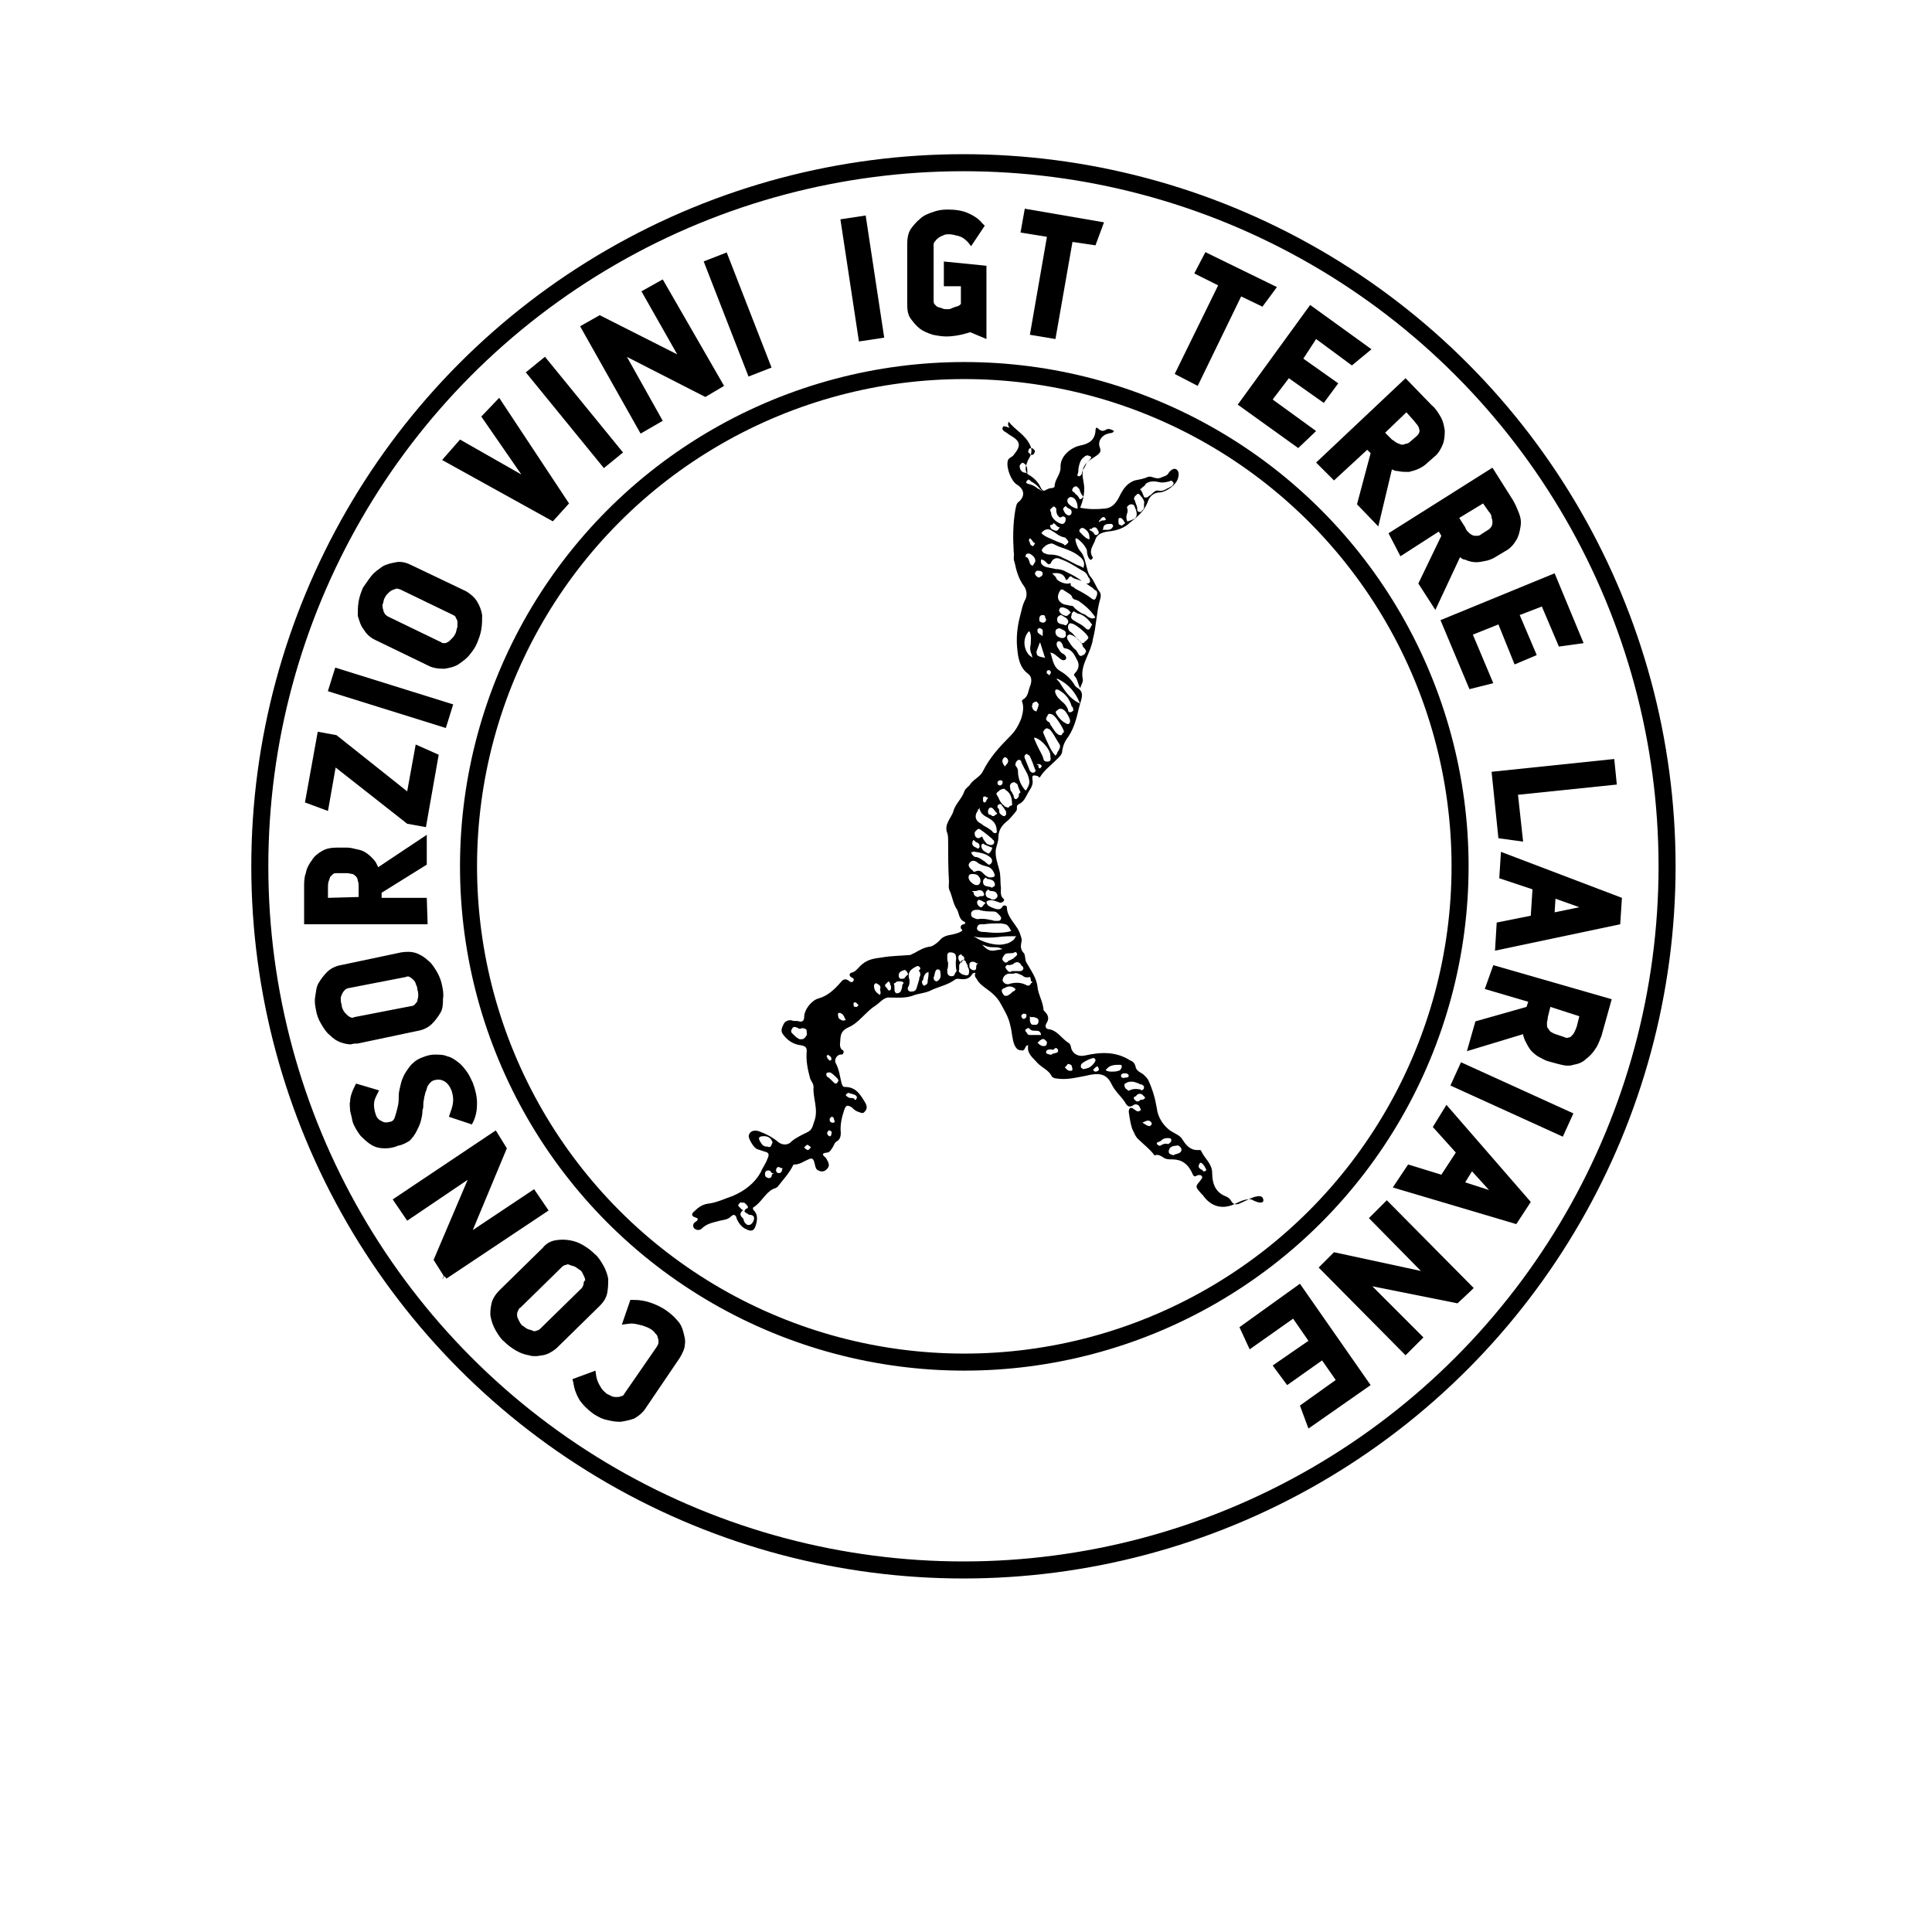 <?xml version="1.0" encoding="UTF-8"?> <svg xmlns="http://www.w3.org/2000/svg" xmlns:xlink="http://www.w3.org/1999/xlink" version="1.1" id="Livello_1" x="0px" y="0px" width="226.8px" height="226.8px" viewBox="0 0 226.8 226.8" style="enable-background:new 0 0 226.8 226.8;" xml:space="preserve"> <style type="text/css"> .st0{fill:none;stroke:#000000;stroke-width:2;stroke-miterlimit:4;} .st1{fill:none;stroke:#000000;stroke-width:2;stroke-miterlimit:4;} .st2{fill:none;} </style> <g> <g id="Livello_1_00000109013749103115274090000010496845636863725230_"> <path d="M148.3,140.8c-0.1-0.5-0.6-0.4-1-0.3c-0.1,0-0.2,0.1-0.3,0.1c-0.4,0.2-0.9,0.4-1.3,0.6c-0.4,0.2-0.8,0.3-1.1-0.1 c-0.2-0.4-0.5-0.6-0.8-0.7c-1.2-0.5-1.5-1.6-1.5-2.7c0-1.1-0.9-1.7-1.3-2.6c0-0.1-0.2-0.1-0.2-0.1c-1.1,0.1-1.6-0.6-2.1-1.4 l-0.1-0.1c-0.4-0.4-1.1-0.6-1.5-1c-0.7-0.6-1.2-1.5-1.3-2.4c-0.2-1.2-0.5-2.2-1-3.3c-0.1-0.2-0.3-0.4-0.5-0.6 c-0.3-0.3-0.9-0.4-1-1c-0.1-0.4-0.3-0.6-0.6-0.7c-1.7-1.1-3.5-1-5.3-0.6c-0.8,0.2-1.6-0.2-1.7-1.1c-0.1-0.2-0.1-0.3-0.3-0.4 c-0.8-0.5-1.3-1.5-2.4-1.6c-0.3-0.1-0.3-0.4-0.2-0.6c0.4-0.6,0.3-1-0.2-1.5c-0.1-0.1-0.1-0.1-0.1-0.2c-0.1-1-0.6-1.7-0.7-2.6 c-0.1-1.1-0.8-2-1.3-2.9c-0.2-0.3-0.1-0.8-0.3-1.1c-0.4-0.4-0.4-0.8-0.3-1.3c0.1-0.3,0-0.5-0.1-0.8c-0.3-1.2-1.6-2-1.6-3.3 c0-0.2-0.4-0.3-0.5-0.1c-0.2,0.3-0.3,0.4-0.8,0.3c-0.3-0.1-0.6-0.2-0.9-0.4c-0.1-0.1-0.2-0.3-0.2-0.4c0-0.1,0.2-0.2,0.3-0.2 c0.4-0.1,0.8,0.1,1.1,0.2c0.2,0.1,0.4,0.1,0.6-0.1c0.1-0.1,0.1-0.2,0-0.3c-0.4-0.3-0.3-0.8-0.3-1.3c-0.1-0.7,0-1.4-0.2-2.1 c-0.2-0.8-0.5-1.5-0.4-2.4c0.1-0.5,0.3-0.9,0.3-1.4c0-0.7,0.3-1.3,0.9-1.8c0.4-0.3,0.8-0.8,1.2-1.3c0.2-0.3-0.1-0.6,0.3-0.8 c0.7-0.3,0.9-1.1,1.3-1.7c0.2-0.3,0.4-0.7,0.3-1.2c-0.1-0.6,0.2-0.5,0.6-0.4c0.1,0,0.2,0.3,0.3,0.1c0.5-0.8,1.2-1.3,1.9-2 c0.3-0.3,0.7-0.6,0.7-1.1c0.1-0.6,0.3-1.1,0.7-1.6c0.4-0.6,0.7-1.3,0.9-2c0.2-0.6,0.3-1.3,0.5-1.9c0.2-0.7,0.5-1.4-0.4-1.9 c-0.1-0.1-0.1-0.1-0.2-0.2c-0.4-0.7-1-1.3-1.7-1.7c-0.9-0.5-0.9-1.4-1.2-2.2c0.5,0.1,0.7,0.4,1,0.6c0.3,0.3,0.6,0.4,0.8,0.2 c0.2-0.2-0.1-0.6-0.4-0.7c-0.3-0.2-0.4-0.5-0.6-0.8c-0.1-0.2-0.1-0.5,0.1-0.6c0.2-0.1,0.4,0.1,0.5,0.3c0.1,0.2,0.1,0.5,0.3,0.5 c0.8,0.1,1.1,0.7,1.4,1.3c0.3,0.5,0.3,1-0.1,1.5c-0.1,0.1-0.3,0.3-0.2,0.4c0.4,0.4,0.4,0.9,0.7,1.5c0.1-0.4,0.4-0.8,0.3-1.1 c-0.2-1,0.2-1.9,0.5-2.6c0.3-0.7,0.6-1.4,0.7-2.1c0.4-1.5,0.4-3,0.8-4.5c0.1-0.3,0.2-0.7,0-1c-0.4-0.5-0.6-1.2-1-1.7 c-0.3-0.3-0.4-0.7-0.5-1.1c-0.2-0.7-0.3-1.4-0.7-1.9c-0.4-0.4-0.8-1.5-0.6-1.6c0.2-0.1,1.3,1,1.3,1.5c0,0.3,0.1,0.6,0.2,0.8 c0.1,0.1,0.2,0.3,0.3,0.2c0.1-0.1,0.3-0.2,0.1-0.4c-0.4-0.8,0.2-1.3,0.4-2c0.2-0.6,0.8-0.8,1.4-0.9c1.1-0.1,2-0.4,2.7-1.1 c0.8-0.6,1.6-1.3,2-2.3c0.2-0.7,0.7-1.2,1.5-1.2c0.8-0.1,1.9-0.9,2.1-1.7c0.1-0.4,0.1-0.8-0.2-1c-0.3-0.2-0.7,0.1-0.9,0.4 c-0.2,0.4-0.6,0.4-1,0.6c-0.6,0.2-1-0.3-1.5-0.1c-0.4,0.2-1,0.3-1.5,0.4c-0.8,0.3-1.2,0.8-1.6,1.5c-0.4,0.8-0.8,1.7-1.9,1.8 c-1,0.1-1.9,0.1-2.9-0.1c0.4-1,0.6-2,0.4-3c-0.3-1.5-0.1-2.1,1.2-2.9c0.4-0.3,1-0.5,0.7-1.2c-0.3-0.8,0.4-1.5,1-1.6 c0.2-0.1,0.4,0,0.6-0.2c0.1-0.1,0-0.2-0.1-0.2c-0.2-0.1-0.4-0.2-0.7-0.1c-0.3,0.2-0.6,0.3-1-0.1c-0.3-0.3-0.3,0.2-0.3,0.3 c-0.1,1.1-0.8,1.5-1.8,1.7c-1,0.2-2.4,1.2-2.3,2.6c0,0.8-0.7,1.4-0.7,2.2c0,0.1-0.2,0.2-0.4,0.2c-0.2,0-0.4,0.1-0.6,0.2 c-0.3,0.2-0.4,0.1-0.6-0.2c-0.3-0.7-0.8-1.2-1.5-1.6c-0.3-0.2-0.3-0.6-0.3-0.8c0.1-0.4,0.2-0.8,0.4-1.1c0.3-0.5,0.4-1,0.1-1.6 c-0.6-1.2-1.7-1.7-2.5-2.7c-0.1,0.3-0.1,0.4,0.1,0.7c-0.2,0-0.3-0.1-0.3-0.1c-0.2,0-0.4-0.2-0.5,0.1c-0.1,0.2,0.1,0.4,0.3,0.5 c0.2,0.1,0.4,0.3,0.6,0.4c1.2,0.7,1.3,1.2,0.4,2.3c-0.2,0.3-0.6,0.3-0.7,0.7c-0.2,0.8,0.4,2.4,1.1,2.8c0.8,0.5,1,1.3,0.2,2 c-0.3,0.2-0.3,0.5-0.4,0.9c-0.3,1.7-0.3,3.4-0.2,5c0.1,0.4-0.1,0.8,0.1,1.2c0.2,1,0.5,2,1.1,2.8c0.3,0.4,0.4,1,0.2,1.5 c-0.4,0.7-0.5,1.5-0.7,2.2c-0.3,1.2-0.4,2.4-0.3,3.5c0.1,1.2,0.3,2.4,1.3,3.1c0.5,0.4,0.4,1,0.2,1.5s-0.2,1.2-0.8,1.5 c-0.1,0.1-0.2,0.2-0.1,0.3c0.2,0.6,0.1,1.2-0.1,1.9c-0.3,0.8-0.7,1.5-1.3,2.1c-1.2,1.2-2.4,2.5-3.2,4.1c-0.3,0.7-1.2,1-1.6,1.7 c-0.2,0.2-0.5,0.4-0.6,0.7c-0.3,0.9-1.1,1.5-1.3,2.4c-0.3,0.8-1.1,1.5-0.7,2.5c0.1,0.3,0.1,0.6,0.1,0.8c0,1.6,0,3.3,0.1,4.9 c0,0.3-0.1,0.7,0.1,1.1c0.3,0.7,0.4,1.5,0.8,2.1c0.3,0.4,0.2,1.2,0.9,1.5c0.2,0.1,0.1,0.3-0.1,0.3c-0.5,0.1-0.3,0.6-0.2,0.6 c0.3,0.2-0.6,0.5-1.1,0.6c-0.6,0.1-1.1,0.2-1.5,0.7c-0.3,0.3-0.7,0.6-1,0.7c-0.8,0.1-1.3,0.4-2,0.8c-0.2,0.1-0.3,0.1-0.4,0.2 c-1.1,0.1-2.3,0.1-3.4,0.3c-0.8,0.1-1.6,0.2-2.3,0.8c-0.4,0.3-0.7,0.9-1.3,1c-0.1,0-0.3,0.3,0,0.5c0.2,0.1,0.4,0.2,0.3,0.4 c-0.1,0.3-0.4,0.2-0.6,0c-0.3-0.2-0.6-0.2-0.9,0.2c-0.7,0.8-1.5,1.6-2.6,1.9c-0.8,0.2-1.7,1.3-1.7,2.2c0,0.4-0.2,0.6-0.6,0.5 c-0.3-0.1-0.6,0-0.8-0.1c-0.3-0.1-0.8,0-1,0.4c-0.2,0.4-0.4,0.8-0.1,1.2c0.5,0.7,1.2,1.2,2.1,1.3c0.6,0.1,0.7,0.3,0.7,0.7 c-0.1,1.1,0.1,2.1,0.4,3.2c0.1,0.3,0.4,0.6,0.4,1c-0.1,1.3,0.6,2.6,0.1,4c-0.2,0.5-0.2,1-0.8,1.3c-0.6,0.3-1.3,0.6-1.9,1.1 c-0.4,0.5-1.1,0.4-1.5,0.1c-0.7-0.6-1.5-1-2.3-1.3c-0.6-0.2-1.1,0-1.2,0.5c-0.1,0.3,0.6,1.5,1,1.6c0.3,0.1,0.6,0.2,0.9,0.3 c0.5,0.1,0.5,0.4,0.3,0.8c-0.2,0.6-0.6,1.1-0.8,1.6c-0.7,1.3-1.9,2.2-3.3,2.8c-0.9,0.3-1.9,0.8-2.9,0.9c-0.7,0.1-1.2,0.5-1.6,0.9 c-0.4,0.3-0.3,0.6,0.1,0.7c0.2,0.1,0.3,0.1,0.3,0.2c0,0.2-0.1,0.2-0.2,0.3c-0.4,0.2-0.4,0.6-0.2,0.8c0.2,0.2,0.6,0.3,0.9,0 c0.6-0.6,1.4-0.7,2.1-0.9c0.4-0.1,0.8-0.1,1.2-0.4c0.2-0.2,0.6-0.6,0.8,0.2c0.2,0.5,0.6,1,1.1,1.2c0.6,0.3,0.9,0.2,1.1-0.4 s0.3-1.3-0.2-1.8c-0.2-0.2-0.1-0.4,0-0.4c0.9-0.6,1.3-1.6,2.2-2.1c0.2-0.1,0.4-0.1,0.6-0.3c0.6-0.8,1.3-1.5,1.8-2.5 c0-0.1,0.1-0.1,0.2-0.1c0.6,0,1.1-0.4,1.6-0.6c0.4-0.2,0.6-0.1,0.7,0.4c0.1,0.3,0.1,0.6,0.3,0.8c0.4,0.3,0.9,0.3,1.2-0.1 c0.4-0.4,0.1-0.8-0.1-1.2c-0.1-0.2-0.9-0.6,0.1-0.7c0.3,0,0.5-0.4,0.7-0.7c0.1-0.2,0.2-0.5,0.4-0.6c0.4-0.2,0.5-0.6,0.5-1 c-0.1-0.9,0.1-1.8,0.4-2.7c0.2-0.6,0.4-0.6,0.9-0.3c0.2,0.2,0.4,0.4,0.7,0.5c0.3,0.1,0.6,0.3,0.8,0c0.3-0.3,0.3-0.6,0.1-1 c-0.6-1-1.1-1.9-2.4-1.9c-0.3,0-0.3-0.2-0.4-0.4c-0.2-0.8-0.3-1.7-0.7-2.4c-0.2-0.4,0.1-0.9,0.5-1c0.2,0,0.4,0,0.4-0.2 c0.1-0.2,0-0.3-0.2-0.4c-0.1-0.1-0.2-0.3-0.2-0.6c0.1-0.8-0.1-1.5,1-2c1.2-0.5,2-1.8,3.1-2.5c0.5-0.3,1-1,1.6-1 c1,0,1.9,0.1,2.8-0.2c0.7-0.3,1.6-0.3,2.3-0.7c0.9-0.4,1.9-0.6,2.7-1.2c0.1-0.1,0.3-0.1,0.4-0.1c0.7,0.1,1.2,0.1,1.6-0.5 c0.1-0.2,0.3-0.2,0.4-0.2c-0.1,0.3-0.1,0.4,0.2,0.8c0.2,0.4,0.6,0.7,1,1c0.7,0.5,1.3,1,1.7,1.7c0.5,0.9,1,1.7,1.2,2.7 c0.2,0.7,0.2,1.6,0.5,2.3c0.2,0.4,0.4,0.6,0.8,0.6c0.3,0.1,0.4-0.2,0.5-0.4c0-0.1,0.2-0.2,0.3-0.2c-0.2,1,0.6,1.5,1.1,2.1 c0.6,0.6,1.3,0.8,1.7,1.6c0.1,0.1,0.3,0.2,0.5,0.2c1.2,0.2,2.3-0.1,3.4-0.3c1.6-0.4,2.5-0.3,3.1,1c0.4,0.8,1,1.3,1.5,2 c0.2,0.3,0.4,0.9,1.1,0.4c0.1-0.1,0.6-0.1,0.7,0.3c0.1,0.2,0.2,0.3,0,0.4c-0.3,0.2-0.5-0.1-0.7-0.2c-0.5-0.4-0.6,0.1-0.6,0.3 c0.1,0.7,0.2,1.4,0.4,2c0.2,0.4,0.4,1,0.8,1.3c0.6,0.6,1.3,1.1,1.8,1.8c0,0,0.1,0.1,0.1,0c0.4-0.1,0.7,0.1,1,0.3 c0.3,0.2,0.6,0.2,1,0.2c1.1,0,1.8,0.5,2.3,1.5c0.1,0.2,0.2,0.7,0.6,0.4c0.2-0.1,0.5-0.1,0.6,0.1c0.1,0.2-0.1,0.3-0.2,0.5 c-0.6,0.7-0.6,0.7,0.1,1.5c0.1,0.1,0.2,0.2,0.2,0.2c0.9,1.3,2.2,1.7,3.6,1.1c0.7-0.3,1.3-0.7,2.1-0.6 C147.8,141.3,148.4,141.3,148.3,140.8z M133.9,57.4c0.1-0.1,0.2-0.1,0.2-0.2c0.2-0.1,0.3-0.2,0.4-0.4c0.5-0.4,1.1-0.3,1.6-0.2 c0.4,0.1,0.8,0,1.2-0.1c0.1-0.1,0.3-0.1,0.4,0.1c0.1,0.1,0.1,0.2,0,0.3c-0.1,0.1-0.1,0.2-0.2,0.2c-0.2,0.1-0.3,0.2-0.4,0.2 c-0.3,0.2-0.7,0.4-1.1,0.3c-0.3-0.1-0.6,0.2-0.8,0.4c-0.1,0.1-0.2,0.2-0.3,0.2l-0.1,0.1c-0.1,0.1-0.2,0.1-0.3,0.1h-0.1 c-0.1,0-0.1-0.1-0.2-0.3c-0.1-0.3-0.2-0.5-0.4-0.7L133.9,57.4L133.9,57.4z M133.2,58.3c0.1-0.1,0.2-0.2,0.3-0.3 c0.2-0.1,0.3,0.1,0.4,0.2c0,0.1,0.1,0.1,0.1,0.1c0.2,0.3,0.4,0.6,0.3,0.8c0,0.1,0,0.2,0,0.3c0,0.2,0,0.3-0.1,0.4 c0,0-0.1,0.1-0.1,0.1c-0.1,0.1-0.1,0.2-0.3,0.2h-0.1c-0.2-0.1-0.2-0.2-0.2-0.3v-0.1c0-0.3-0.2-0.6-0.3-1l-0.1-0.1 C133.2,58.5,133.1,58.4,133.2,58.3z M132.3,60.3c0.1-0.2,0.1-0.5,0-0.7c0-0.1,0-0.1,0.1-0.2c0.1-0.1,0.2-0.2,0.4-0.2 c0.3,0,0.4,0.2,0.4,0.3c0.2,0.4,0.3,0.8,0.2,1.1c-0.1,0.3-0.4,0.4-1,0.6h-0.1v-0.1C132.2,60.9,132.2,60.6,132.3,60.3z M131.3,60.9 c0.1-0.1,0.1-0.1,0.2-0.1c0.2,0,0.3,0.2,0.4,0.3c0,0.1,0.1,0.1,0.1,0.2l0.1,0.1l-0.4,0.3l0,0c-0.1,0-0.2-0.1-0.3-0.1 c-0.1-0.1-0.1-0.2-0.1-0.3c0-0.1,0-0.1,0-0.1C131.3,61.1,131.3,61,131.3,60.9z M130.4,61.5L130.4,61.5c0.2,0,0.2,0.1,0.2,0.1 c0.1,0.1,0.1,0.2,0,0.3c-0.2,0.3-0.4,0.3-0.7,0.3c-0.1,0-0.3,0-0.4,0h-0.1l0.1-0.1C129.5,61.5,130,61.5,130.4,61.5z M129.1,61.1 c0.1-0.2,0.3-0.4,0.4-0.4c0.1,0,0.2,0,0.2,0.1c0.1,0.1,0.2,0.2,0.1,0.2c-0.1,0.1-0.2,0.1-0.3,0.1h-0.1c-0.1,0-0.2,0.1-0.2,0.1 c-0.1,0-0.1,0-0.1,0l-0.1,0.1V61.1z M120.8,76.9c-0.7-0.8-0.7-2-0.1-2.7l0.1-0.1l0.1,0.1c0.2,0.5,0.1,1,0.1,1.4 c-0.1,0.4-0.1,0.8,0.1,1.2l0.1,0.4L120.8,76.9z M94.4,121.9c-0.1,0.1-0.3,0.1-0.4,0.1c-0.1,0-0.2,0-0.3-0.1 c-0.2-0.1-0.3-0.2-0.4-0.3c-0.1-0.1-0.1-0.1-0.1-0.1c-0.2-0.2-0.4-0.3-0.3-0.6c0.1-0.1,0.1-0.2,0.2-0.3c0.2-0.1,0.4,0,0.6,0.1 c0.1,0.1,0.3,0.1,0.4,0c0.1,0,0.1,0,0.1,0c0.2,0,0.3,0.1,0.4,0.1c0.1,0.1,0.1,0.2,0.1,0.4C94.8,121.5,94.6,121.7,94.4,121.9z M88.5,143.2c-0.1,0.3-0.3,0.6-0.6,0.6c0,0,0,0-0.1,0c-0.1,0-0.2-0.1-0.3-0.2c-0.1-0.1-0.2-0.3-0.2-0.4c0-0.1-0.1-0.2-0.2-0.3 c-0.2-0.2-0.3-0.5,0.1-0.8c0-0.1-0.1-0.1-0.1-0.1c-0.1-0.1-0.1-0.1-0.2-0.2l-0.1-0.1c-0.1-0.1-0.2-0.2-0.1-0.3 c0.2-0.3,0.3-0.3,0.4-0.2c0.3-0.1,0.4,0.1,0.5,0.2c0.1,0.1,0.1,0.1,0.1,0.1c0.1,0.1,0.1,0.2,0.1,0.2c0,0.1-0.1,0.2-0.2,0.2 c-0.1,0-0.1,0.1-0.1,0.1c-0.1,0.1-0.1,0.2-0.1,0.2c0,0.1,0.1,0.1,0.2,0.2c0.1,0,0.1,0.1,0.2,0.1l0.1,0.1 C88.4,142.6,88.6,142.8,88.5,143.2z M90.1,134.6c-0.1,0-0.1,0-0.1,0H90c-0.4,0-0.6-0.3-0.7-0.5c-0.1-0.1-0.1-0.1-0.1-0.2 c-0.1-0.1-0.1-0.2-0.1-0.3s0.2-0.2,0.3-0.2c0.6-0.1,1,0.1,1.2,0.5c0.1,0.1,0.1,0.3,0,0.4C90.5,134.7,90.3,134.7,90.1,134.6z M90.7,137.8c-0.1,0.1-0.1,0.1-0.1,0.2c0,0.1-0.1,0.3-0.3,0.3h-0.1c-0.3-0.1-0.4-0.2-0.4-0.5s0.2-0.4,0.4-0.4s0.3,0.1,0.3,0.2 c0.1,0.1,0.1,0.1,0.1,0.1l0.3,0.1L90.7,137.8z M91.8,137.3c0,0.1,0,0.2-0.1,0.3c-0.1,0.1-0.1,0.1-0.2,0.1h-0.1 c-0.1,0-0.2,0-0.2-0.1c-0.1-0.1-0.1-0.1-0.1-0.2c0-0.2,0.1-0.4,0.3-0.4c0.1,0,0.1,0,0.2,0.1C91.9,137.1,91.9,137.2,91.8,137.3 C91.8,137.3,91.8,137.3,91.8,137.3z M95.1,134.8c-0.1,0.1-0.1,0.1-0.1,0.1c-0.1,0.1-0.1,0.1-0.2,0.1l0,0c-0.1,0-0.1-0.1-0.2-0.1 l-0.1-0.1l-0.1-0.1l0.1-0.1l0.1-0.1c0.1-0.1,0.1-0.1,0.2-0.1s0.1,0.1,0.2,0.1l0.1,0.1l0.1,0.1L95.1,134.8z M99.3,128.5 c0.1-0.1,0.2-0.2,0.3-0.2h0.1l0,0c0.1,0.1,0.2,0.1,0.3,0.1c0.2,0.1,0.5,0.1,0.6,0.4c0,0.1-0.1,0.2-0.1,0.3c-0.1,0-0.1,0-0.1,0 c-0.1,0-0.1,0-0.1-0.1c-0.1-0.1-0.2-0.1-0.4-0.1c-0.2,0-0.4-0.1-0.6-0.3C99.3,128.6,99.3,128.5,99.3,128.5z M97.1,123.9 c0.1-0.1,0.1-0.1,0.2,0c0.2,0.1,0.3,0.2,0.3,0.4c0,0.2-0.1,0.2-0.2,0.2l0,0l0,0l0,0c-0.1-0.1-0.3-0.2-0.3-0.4 C97,124,97,124,97.1,123.9z M97.4,133.4L97.4,133.4L97.4,133.4L97.4,133.4c-0.2-0.1-0.3-0.2-0.3-0.4c0-0.1,0.1-0.2,0.2-0.3 c0.1,0,0.1,0,0.1,0c0.2,0.1,0.3,0.2,0.2,0.4C97.6,133.3,97.5,133.4,97.4,133.4z M98,131.7C98,131.7,98,131.7,98,131.7L98,131.7 L98,131.7C98,131.8,98,131.8,98,131.7c-0.1,0.1-0.2,0.1-0.2,0.1c-0.1,0-0.2,0-0.3-0.1c-0.1-0.1-0.1-0.1-0.1-0.2c0,0,0,0,0-0.1 c0-0.1,0-0.1,0.1-0.2c0.1-0.1,0.1-0.1,0.1-0.1c0.2,0,0.3,0.1,0.3,0.3C98,131.7,98,131.7,98,131.7z M98.3,126.6 c0.1,0.2,0.2,0.2,0.1,0.3c0,0.1-0.1,0.1-0.1,0.2l0,0c-0.1,0.1-0.1,0.1-0.2,0.1c-0.1,0-0.2-0.1-0.3-0.2l0,0 c-0.1-0.1-0.2-0.2-0.2-0.2c-0.2-0.2-0.3-0.3-0.5-0.4c-0.1-0.1-0.1-0.3-0.1-0.3c0-0.2,0.2-0.2,0.3-0.2h0.1l0,0 C97.5,125.8,98.1,126.4,98.3,126.6z M99.3,119.7c-0.1,0.1-0.2,0.1-0.3,0.1c-0.1,0-0.2,0-0.3-0.1c-0.2-0.1-0.3-0.2-0.3-0.4 c0-0.1-0.1-0.3,0-0.3c0-0.1,0.1-0.1,0.1-0.1c0.4,0,0.6,0.4,0.7,0.7L99.3,119.7L99.3,119.7z M100.7,118.1c-0.1,0.1-0.1,0.1-0.2,0.1 c0,0,0,0-0.1,0c-0.2,0-0.2-0.2-0.2-0.3v-0.1l0,0l0,0c0-0.1,0-0.1,0.1-0.1c0.1-0.1,0.1,0,0.2,0c0.1,0.1,0.2,0.2,0.2,0.2 C100.8,118,100.8,118,100.7,118.1z M103.3,116.8c-0.5-0.3-0.7-0.6-0.7-1.1c0-0.1,0.1-0.2,0.1-0.2c0.1-0.1,0.2-0.1,0.3,0 c0.4,0.2,0.4,0.4,0.3,0.7C103.4,116.4,103.4,116.6,103.3,116.8l0.1,0.2L103.3,116.8z M104.6,115.9c0,0.2,0,0.3-0.2,0.4l0,0l0,0 c-0.2-0.1-0.2-0.2-0.3-0.3c0-0.1,0-0.1-0.1-0.1c-0.1-0.1-0.1-0.2-0.1-0.3c0.1-0.1,0.2-0.2,0.3-0.3c0.1-0.1,0.2-0.1,0.2,0 c0.1,0.1,0.1,0.2,0.1,0.3C104.6,115.7,104.6,115.8,104.6,115.9z M106,115.5c-0.1,0.1-0.1,0.3-0.1,0.4c-0.1,0.3-0.1,0.6-0.5,0.7 h-0.1c-0.1,0-0.1,0-0.2-0.1c-0.1-0.1-0.1-0.3-0.1-0.5c0-0.1,0-0.2,0-0.3c-0.1-0.2-0.1-0.3,0.1-0.3c0.1-0.2,0.3-0.2,0.6-0.2 c0.2,0,0.3,0.1,0.3,0.1C106.1,115.3,106.1,115.4,106,115.5z M106.2,114.8c-0.1,0.1-0.2,0.1-0.3,0.1c-0.1,0-0.1,0-0.1,0 c-0.1,0-0.2,0-0.2-0.1c-0.1-0.1-0.1-0.2-0.1-0.3c0-0.3,0.2-0.5,0.6-0.6c0.1-0.1,0.2,0,0.3,0.1c0.1,0.1,0.2,0.3,0.2,0.4 C106.3,114.6,106.3,114.7,106.2,114.8z M108,114.6c-0.1,0.2-0.1,0.3-0.1,0.4c-0.1,0.3-0.2,0.7-0.3,1c-0.1,0.3-0.3,0.4-0.6,0.4 c-0.1,0-0.1,0-0.2,0c-0.1-0.1-0.2-0.1-0.2-0.2c-0.1-0.2,0-0.3,0.1-0.5c0.1-0.3,0.1-0.7,0-0.9c-0.1-0.6,0.1-0.9,0.6-1.2 c0.2-0.1,0.3-0.2,0.5-0.2c0.1,0.1,0.2,0.1,0.2,0.2c0.1,0.1,0,0.2-0.1,0.3c-0.1,0.1,0,0.1,0.1,0.2C108,114.3,108.1,114.4,108,114.6 z M109,114.1c0,0.1,0,0.2,0,0.3c0,0.3-0.1,0.6-0.1,0.8v0.1c0,0.1-0.1,0.3-0.2,0.3c-0.1,0-0.1,0.1-0.1,0.1h-0.1 c-0.1,0-0.2-0.1-0.2-0.2c-0.1-0.1-0.1-0.3,0-0.4c0.1-0.1,0.1-0.2,0.1-0.3C108.5,114.5,108.6,114.2,109,114.1l0.1-0.1L109,114.1z M110.4,114.2L110.4,114.2L110.4,114.2c0.1,0.6-0.1,0.8-0.4,1h-0.1c-0.1,0-0.1-0.1-0.2-0.1c-0.1-0.1-0.1-0.3-0.1-0.4 c0.1-0.1,0.1-0.2,0.1-0.3c0.1-0.3,0.1-0.6,0.4-0.6c0.1,0,0.2,0,0.2,0.1c0.1,0.1,0.1,0.2,0.1,0.3 C110.4,114.1,110.4,114.2,110.4,114.2z M112,114.5c-0.1,0.1-0.2,0.1-0.3,0.1c-0.1,0-0.1,0-0.1,0c-0.4-0.1-0.4-0.4-0.4-0.7v-0.1 l0,0c0.1-0.2,0.1-0.5,0.1-0.8c-0.1-0.2-0.1-0.4-0.1-0.6c0-0.1,0-0.1,0-0.1c0-0.2,0-0.3,0.1-0.4c0.1-0.1,0.1-0.1,0.2-0.1 s0.1,0,0.1,0c0.2,0,0.6,0.1,0.6,0.4c0.1,0.3,0,0.5,0,0.8s0,0.6,0.1,1C112.2,114.1,112.1,114.3,112,114.5z M121.4,119.4 c0.2,0.1,0.6,0.1,0.5,0.6c0,0.1-0.1,0.2-0.1,0.2c-0.1,0.1-0.1,0.1-0.2,0.1c-0.1,0-0.1,0-0.2,0c-0.1,0-0.1,0-0.1,0 c-0.2,0-0.3-0.1-0.3-0.2c-0.1-0.1-0.1-0.3-0.1-0.4c0-0.1,0-0.2,0-0.2v-0.2l0.1,0.1C121.1,119.4,121.2,119.4,121.4,119.4z M119.9,113.3c0,0.1,0.1,0.1,0.1,0.1c0.1,0.1,0.2,0.3,0.1,0.4c-0.1,0.2-0.3,0.2-0.4,0.2h-0.1c-0.1,0-0.2,0-0.3,0h-0.2 c-0.1,0-0.1,0-0.1,0c-0.1,0-0.2,0-0.2,0c-0.1,0-0.1,0.1-0.2,0.1c-0.3,0-0.4-0.3-0.5-0.4l0,0c-0.1-0.1-0.1-0.2,0-0.3 c0.1-0.2,0.3-0.1,0.4-0.1s0.3-0.1,0.4-0.1C119.2,112.9,119.6,112.8,119.9,113.3z M117.9,112.9c-0.1,0-0.1-0.1-0.2-0.2 c-0.1-0.2,0.1-0.5,0.3-0.7c0.2-0.1,0.4-0.1,0.6-0.1s0.3,0,0.5-0.1c0.1-0.1,0.1,0,0.2,0c0.1,0.1,0.1,0.2,0.1,0.3l0,0l0,0 c0,0,0,0-0.1,0.1c-0.1,0.1-0.1,0.1-0.2,0.2c-0.1,0-0.1,0.1-0.1,0.1c-0.2,0.1-0.4,0.2-0.6,0.3c-0.1,0-0.1,0.1-0.1,0.1 c-0.1,0.1-0.2,0.1-0.3,0.1C117.9,112.9,117.9,112.9,117.9,112.9z M118.7,109.3L118.7,109.3L118.7,109.3c-0.7,0.2-1.3,0.2-1.9,0.2 c-0.5,0-1-0.1-1.4-0.1s-0.8-0.2-0.7-0.5c0.1-0.4,0.3-0.4,0.6-0.4c0.1,0,0.1,0,0.2,0c0.7-0.1,1.3-0.1,2-0.1 C118.2,108.5,118.3,108.5,118.7,109.3z M116.6,107c0.3,0,0.4,0.1,0.6,0.3c0.2,0.2,0.4,0.4,0.3,0.6c-0.1,0.2-0.2,0.2-0.4,0.2 c-0.1,0-0.1,0-0.1,0c-0.1,0-0.1,0-0.2,0l0,0l0,0c-0.2,0-0.3-0.1-0.5-0.1c-0.4-0.1-1-0.2-1.5-0.1c-0.2,0-0.4-0.1-0.6-0.2 c-0.2-0.1-0.2-0.3-0.2-0.5c0-0.1,0.1-0.2,0.2-0.3c0.2-0.1,0.4-0.1,0.6-0.1h0.1C115.5,107,116.1,107,116.6,107z M115.4,103.5 c0-0.2,0.1-0.3,0.2-0.4c0.1-0.1,0.2-0.1,0.2,0c0.1,0.1,0.2,0.1,0.3,0.1c0.3,0.1,0.6,0.1,0.7,0.6l0,0l0,0c0,0.2-0.1,0.3-0.2,0.3 c-0.1,0-0.1,0.1-0.1,0.1s-0.1,0-0.1,0c-0.1-0.1-0.2-0.1-0.3-0.1C115.7,104,115.4,104,115.4,103.5z M115.7,106L115.7,106 c-0.1,0.1-0.2,0.2-0.2,0.2c-0.1,0.1-0.2,0.3-0.3,0.3c-0.1,0-0.1,0-0.1,0c-0.2-0.1-0.4-0.3-0.4-0.6c0-0.1,0.1-0.2,0.1-0.2 c0.1-0.1,0.2-0.1,0.3,0h0.1c0.1,0.1,0.2,0.1,0.3,0.2C115.5,105.9,115.6,105.9,115.7,106L115.7,106z M115.5,104.9 c0,0.1,0.1,0.1,0,0.2c-0.1,0.1-0.1,0.1-0.2,0.1c-0.1,0-0.2,0-0.2,0c-0.1,0-0.2,0.1-0.3,0.1c-0.2,0-0.3-0.1-0.4-0.2 c-0.1-0.1-0.1-0.2-0.1-0.3c0-0.1-0.1-0.1-0.1-0.1l-0.1-0.1h0.2c0.1,0,0.2,0,0.3,0C115,104.4,115.4,104.5,115.5,104.9z M117.1,105.1c0,0.1,0,0.2-0.1,0.3c-0.1,0.1-0.2,0.2-0.4,0.2h-0.1l0,0c-0.1,0-0.1,0-0.2-0.1c-0.2-0.1-0.6-0.1-0.6-0.6 c0-0.2,0.1-0.3,0.2-0.4c0.1-0.1,0.1-0.1,0.2,0c0.1,0.1,0.2,0.1,0.3,0.1C116.7,104.6,117,104.7,117.1,105.1z M122.2,90.1 c0,0-0.1,0.1-0.1,0.1l0,0c-0.2,0-0.2-0.2-0.2-0.3c0-0.1,0-0.1-0.1-0.1l-0.1-0.1h0.2c0.3,0,0.4,0.2,0.4,0.3 C122.3,90,122.2,90,122.2,90.1z M123,89.4L123,89.4c-0.1,0-0.1,0-0.2,0c-0.1,0-0.3-0.1-0.3-0.3c-0.1-0.4-0.3-0.7-0.5-1.1 c-0.2-0.4-0.4-0.8-0.6-1.3v-0.1h0.1c0.8,0.2,1.9,1.5,1.8,2.2C123.4,89.2,123.3,89.4,123,89.4z M124.2,88.2 c-0.1,0.1-0.1,0.3-0.2,0.4l-0.1,0.1l-0.1-0.1c-0.5-0.6-0.7-1.2-1-1.8c-0.1-0.2-0.2-0.5-0.3-0.7c-0.1-0.2,0-0.3,0.1-0.4 c0,0,0-0.1,0.1-0.1c0.1-0.1,0.1-0.1,0.2-0.1c0.1,0,0.2,0.1,0.3,0.1c0.4,0.4,0.7,1,1,1.5c0.1,0.1,0.1,0.2,0.2,0.3 C124.5,87.7,124.4,87.9,124.2,88.2z M122.4,73.1c-0.1,0-0.2-0.1-0.3-0.1c-0.1-0.1-0.1-0.2-0.1-0.3c0-0.4,0.2-0.5,0.4-0.5 c0.3,0,0.3,0.2,0.3,0.3c0,0.1,0.1,0.1,0.1,0.2l0,0l0,0C122.8,73,122.6,73.1,122.4,73.1L122.4,73.1z M122.4,74.5c0,0.1,0,0.1,0,0.1 v0.1l-0.1-0.1c-0.3-0.2-0.6-0.3-0.5-0.7c0-0.1,0.1-0.1,0.1-0.1c0.1-0.1,0.2-0.1,0.3,0C122.5,73.9,122.4,74.2,122.4,74.5z M122.9,78.8c0-0.1,0.1-0.1,0.1-0.1c0.1,0,0.2-0.1,0.2,0c0.2,0.1,0.2,0.3,0.1,0.4c0,0.1-0.1,0.1-0.1,0.1v0.1l-0.1-0.1l-0.1-0.1 C123,79.2,122.8,79,122.9,78.8z M125.6,84.8c-0.1,0.1-0.1,0.2-0.2,0.2s-0.1,0-0.1,0c-0.1,0-0.1-0.1-0.2-0.1 c-0.4-0.2-0.8-0.6-1.1-1.1c-0.1-0.2-0.1-0.3,0.1-0.4c0.1-0.1,0.2-0.2,0.4-0.2l0,0c0.3,0,0.6,0.3,0.7,0.5 C125.4,84,125.7,84.5,125.6,84.8z M124.2,79.7c1.2,0.6,2,1.5,2.5,2.7l0.1,0.2l-0.2-0.1c-1-0.5-1.6-1.4-2.1-2.2 c-0.1-0.2-0.2-0.3-0.3-0.4l-0.2-0.2L124.2,79.7z M123.9,81c0.1-0.1,0.3-0.1,0.7,0.2c0.6,0.4,1,1,1.2,1.7l0.1,0.1 c0.1,0.2,0.1,0.3,0.1,0.4c-0.1,0.1-0.2,0.2-0.3,0.2h-0.1c-0.1,0-0.1,0-0.1,0c-0.1-0.1-0.1-0.1-0.1-0.2c-0.1-0.4-0.4-0.8-0.8-1.1 c-0.1-0.1-0.3-0.3-0.4-0.4C123.9,81.5,123.8,81.2,123.9,81z M123.7,84c0.3,0.2,1.2,1.6,1.2,1.9l0,0l0,0c0,0.1-0.1,0.1-0.1,0.1 c-0.1,0.1-0.1,0.2-0.2,0.3c0,0-0.1,0-0.1,0c-0.1,0-0.2,0-0.3-0.1c-0.3-0.2-0.4-0.4-0.6-0.7c-0.1-0.1-0.1-0.2-0.2-0.3 c-0.1-0.1-0.1-0.1-0.1-0.2c-0.1-0.2-0.2-0.3-0.3-0.3c-0.1-0.1-0.2-0.2-0.2-0.3s0.1-0.2,0.1-0.3C123,84,123,84,123,83.9 c0.1-0.1,0.1-0.1,0.2-0.1C123.4,83.8,123.6,83.9,123.7,84z M125,74.8c-0.1,0.1-0.2,0.1-0.3,0.1c-0.1,0-0.1,0-0.1,0 c-0.4-0.1-0.7-0.3-0.7-0.7c0-0.1,0-0.2,0.1-0.3c0.1-0.1,0.3-0.2,0.5-0.1l0,0c0.1,0,0.1,0.1,0.2,0.1c0.2,0.1,0.5,0.2,0.4,0.6 C125.2,74.6,125.1,74.7,125,74.8z M125.1,73.4c-0.1,0-0.1,0-0.1,0c-0.1-0.1-0.2-0.1-0.3-0.1c-0.3-0.1-0.6-0.1-0.6-0.6 c0-0.3,0.2-0.4,0.4-0.5h0.1l0,0c0.1,0.1,0.2,0.1,0.3,0.2c0.2,0.1,0.4,0.2,0.5,0.5c0,0.2,0,0.3-0.1,0.3 C125.2,73.4,125.2,73.4,125.1,73.4z M124.4,71.4c0.1-0.1,0.3-0.1,0.4-0.1c0.3,0.1,0.6,0.2,0.8,0.5l0.1,0.1l-0.1,0.1 c-0.1,0.1-0.1,0.1-0.1,0.1c-0.1,0.1-0.2,0.2-0.3,0.2h-0.1c-0.4-0.1-0.7-0.3-0.8-0.7C124.4,71.6,124.4,71.5,124.4,71.4z M127.1,76.9C127,77,127,77,126.9,77c-0.2,0-0.3-0.2-0.4-0.4c-0.1-0.1-0.1-0.2-0.2-0.3c-0.3-0.2-0.6-0.6-0.9-1.1 c-0.2-0.3-0.2-0.6,0.1-0.7l0,0l0,0c0.4-0.1,1.5,0.8,1.6,1.3c0,0.1,0.1,0.2,0.2,0.3c0.1,0.1,0.2,0.3,0.2,0.4 C127.3,76.8,127.3,76.9,127.1,76.9z M127.4,75.3c-0.1,0-0.1,0.1-0.1,0.1c-0.1,0.1-0.1,0.1-0.2,0.1c0,0,0,0-0.1,0 c-0.1,0-0.2-0.1-0.2-0.2s-0.1-0.1-0.1-0.1c-0.2-0.1-0.3-0.3-0.4-0.4c-0.2-0.2-0.3-0.4-0.6-0.6c-0.2-0.1-0.4-0.4-0.3-0.8 c0.1-0.2,0.2-0.3,0.4-0.2c0.4,0,1.7,1.1,1.9,1.5C127.9,74.9,127.6,75.1,127.4,75.3z M128.1,73.5c-0.1,0.2-0.2,0.4-0.3,0.4h-0.1 c-0.1,0-0.2-0.1-0.2-0.1c-0.3-0.3-0.6-0.5-1-0.7c-0.2-0.1-0.3-0.2-0.5-0.3c-0.3-0.2-0.3-0.4-0.2-0.6c0-0.1,0-0.1,0-0.1 c0-0.1,0.1-0.2,0.2-0.3s0.2,0.1,0.3,0.1c0.1,0,0.1,0.1,0.1,0.1c0.7,0.1,1.3,0.6,1.7,1.2c0.1,0.1,0.1,0.1,0.1,0.2 C128.1,73.4,128.1,73.5,128.1,73.5L128.1,73.5L128.1,73.5z M128.6,72.5c-0.2,0.1-0.3,0.1-0.4,0.1s-0.3-0.1-0.5-0.2 c-0.2-0.2-0.4-0.3-0.7-0.4c-0.3-0.2-0.7-0.4-1-0.8c-0.1-0.1-0.3-0.1-0.4-0.1c-0.3-0.1-0.6-0.1-0.8-0.2c-0.6-0.3-0.8-0.8-0.4-1.5 c0.1-0.1,0.1-0.2,0.2-0.2c0.1,0,0.2,0,0.3,0.1c0.1,0.1,0.2,0.1,0.3,0.2c0.3,0.2,0.6,0.3,0.7,0.7c0.1,0.1,0.2,0.2,0.4,0.2 c0.1,0.1,0.3,0.1,0.4,0.2C127.4,71.1,128.1,71.7,128.6,72.5L128.6,72.5L128.6,72.5z M127.5,67.3c0.1,0.1,0.1,0.2,0.2,0.3 c0,0.1,0.1,0.2,0.1,0.2c0.2,0.2,0.2,0.5,0.1,0.6c-0.1,0.1-0.2,0.1-0.3,0.1h-0.1c0.2,0.1,0.4,0.3,0.6,0.4c0.2,0.1,0.3,0.3,0.5,0.4 s0.2,0.2,0.2,0.4s-0.1,0.3-0.2,0.6c-0.1,0.1-0.2,0.1-0.2,0.1s-0.2-0.1-0.2-0.1c-0.5-0.4-1.2-0.8-1.8-1.1c-0.2-0.1-0.3-0.2-0.4-0.3 h-0.1c-0.1-0.1-0.3-0.2-0.2-0.3v-0.1c-0.1-0.1-0.2,0-0.2,0c-0.4,0.1-1.3-0.2-1.5-0.6c0-0.1-0.1-0.2-0.2-0.3 c-0.1-0.1-0.1-0.1-0.2-0.2l-0.1-0.1h0.1c0.8-0.1,1.3,0.1,1.5,0.7c0.1,0.1,0.1,0.1,0.1,0.1s0.1,0,0.1-0.1c0.1,0,0.1-0.1,0.1-0.1 c0.1-0.1,0.1-0.2,0.2-0.2c0.1-0.1,0.2,0,0.3,0.1c0.1,0,0.1,0.1,0.2,0.1c0.3,0.1,0.6,0.2,0.9,0.3c-0.4-0.3-0.9-0.6-1.3-0.8 c-0.2-0.1-0.4-0.2-0.6-0.3c-0.3-0.2-0.8-0.3-1.2-0.3c-0.3-0.1-0.6-0.1-0.9-0.2h-0.1c-0.3-0.1-0.8-0.3-0.7-0.8v-0.1h0.1 c0.2,0,0.4,0.2,0.5,0.3c0.1,0.1,0.1,0.1,0.1,0.1c0.1,0.1,0.2,0.2,0.3,0.1c0.1,0,0.2-0.1,0.2-0.2c0.2-0.4,0.6-0.6,1-0.4 c0.9,0.3,1.7,0.8,2.5,1.3C127.1,67,127.3,67.1,127.5,67.3z M126.7,65.3c0.4,0.3,0.7,0.7,0.5,1.3v0.1l-0.1-0.1 c-0.2-0.1-0.4-0.2-0.7-0.3c-0.6-0.3-1.1-0.6-1.6-0.8c-0.5-0.3-1-0.4-1.6-0.4c-0.3,0-0.4-0.1-0.7-0.2c-0.1-0.1-0.2-0.2-0.2-0.3 c0-0.2,0.3-0.4,0.4-0.5c0.2-0.2,0.6-0.3,0.8-0.3c0.3,0.1,0.6,0.3,0.9,0.4C125.3,64.5,126.1,64.8,126.7,65.3z M128.1,62.1 c0.1,0,0.1-0.1,0.1-0.1c0.2-0.1,0.4-0.2,0.6,0.1c0.1,0.2,0.3,0.4,0.1,0.6c-0.1,0.1-0.1,0.1-0.2,0.1c0,0,0,0-0.1,0 c-0.1,0-0.1-0.1-0.2-0.2c0-0.1,0-0.1-0.1-0.1c0-0.1-0.1-0.1-0.1-0.1c-0.1-0.1-0.2-0.1-0.3-0.2v-0.1L128.1,62.1z M127.9,63.2v0.1 h-0.1c-0.3-0.1-0.5-0.3-0.7-0.5c-0.1-0.1-0.2-0.2-0.3-0.3c-0.1-0.1-0.1-0.2-0.1-0.2c0-0.1,0.1-0.2,0.1-0.2 c0.2-0.2,0.3-0.1,0.4-0.1C127.7,62.3,127.9,62.6,127.9,63.2z M126.6,55c0.1-0.5,0.2-1,0.6-1.3c0.2-0.2,0.4-0.3,0.6-0.2 c0.1,0,0.2,0.1,0.2,0.1l0,0h0.1v0.1c-0.1,0.2-0.2,0.3-0.3,0.4c-0.1,0.1-0.2,0.2-0.2,0.2c-0.1,0.2-0.2,0.4-0.3,0.6 c-0.1,0.2-0.3,0.4-0.3,0.7c0,0.1-0.1,0.1-0.1,0.2c-0.1,0-0.1,0.1-0.2,0.1s-0.1,0-0.1,0c-0.1,0-0.2-0.2-0.1-0.2 C126.6,55.4,126.6,55.2,126.6,55z M125.9,57.4c0.1-0.2,0.2-0.3,0.4-0.3c0.1,0,0.1,0,0.1,0c0.1,0.1,0.2,0.2,0.3,0.3 c0.1,0.3,0.2,0.6,0.4,0.8l0.1,0.1l-0.1,0.1c-0.1,0.1-0.1,0.1-0.1,0.1c-0.1,0.1-0.1,0.1-0.1,0.1h-0.1c-0.1,0-0.1-0.1-0.1-0.1 c-0.1-0.2-0.2-0.3-0.3-0.4c-0.1-0.1-0.2-0.1-0.2-0.2l-0.1-0.1C125.9,57.7,125.8,57.6,125.9,57.4z M125.4,58.5 c0.2-0.2,0.4-0.2,0.7,0c0.3,0.3,0.4,0.7,0.4,1.1v0.1h-0.1c-0.4-0.1-0.7-0.3-0.9-0.5c-0.1-0.1-0.2-0.2-0.2-0.4 C125.3,58.7,125.3,58.6,125.4,58.5z M124.9,59.6c0-0.1,0.1-0.1,0.1-0.1l0.1-0.1l0.1,0.1c0.1,0.1,0.2,0.2,0.3,0.2 c0.2,0.1,0.3,0.2,0.3,0.4c0,0.1,0,0.2-0.1,0.3c-0.1,0.1-0.1,0.1-0.2,0.1h-0.1c-0.3-0.1-0.4-0.3-0.5-0.5c0-0.1-0.1-0.1-0.1-0.2 C124.8,59.7,124.8,59.7,124.9,59.6z M123.4,59.7c0,0,0.1-0.1,0.1-0.1c0.1-0.1,0.2-0.2,0.3-0.1c0.1,0.1,0.2,0.1,0.2,0.3 c0,0.1,0,0.1,0,0.2c0,0.2,0.1,0.3,0.1,0.4c0,0.1,0.1,0.1,0.1,0.1c0.1,0.2,0.2,0.3,0.4,0.2c0.1-0.1,0.3-0.1,0.4,0 c0.1,0.1,0.1,0.1,0.1,0.3c0,0.2-0.1,0.4-0.3,0.5c-0.1,0-0.1,0-0.1,0c-0.2,0-0.4-0.1-0.7-0.3s-0.6-0.6-0.6-0.9l0,0 c0-0.1,0-0.1,0-0.1C123.3,60,123.2,59.8,123.4,59.7z M124.4,61.9L124.4,61.9c-0.1,0.2-0.2,0.3-0.2,0.3c-0.1,0.1-0.1,0.1-0.2,0.1 h-0.1c-0.3-0.1-0.6-0.2-0.6-0.5c-0.1-0.2,0.1-0.2,0.2-0.2s0.1-0.1,0.1-0.1l0.1-0.1l0.1,0.1c0.1,0.1,0.2,0.1,0.2,0.2 C124,61.7,124.2,61.9,124.4,61.9L124.4,61.9z M122.4,62.4c0.1-0.1,0.5-0.4,0.9-0.2c0.2,0.1,0.3,0.2,0.5,0.3 c0.4,0.3,0.7,0.5,1.2,0.6c0.1,0,0.2,0.2,0.3,0.3c0.1,0.1,0.1,0.1,0.1,0.2v0.1l-0.1,0.1c-0.1,0.1-0.2,0.2-0.3,0.2 c-0.1,0-0.1,0-0.1-0.1c-0.4-0.2-0.8-0.3-1.2-0.5s-0.8-0.3-1.2-0.6c-0.1-0.1-0.2-0.1-0.2-0.2C122.2,62.6,122.3,62.5,122.4,62.4z M120.7,53.1c0-0.2,0.1-0.4,0.1-0.4c0.1-0.1,0.2-0.1,0.3-0.1s0.2,0.1,0.3,0.2c0.1,0.1,0.1,0.2,0.1,0.2l0,0 c-0.1,0.2-0.1,0.4-0.4,0.4l0,0c-0.1,0-0.2-0.1-0.2-0.1c-0.1-0.1-0.1-0.2,0-0.2C120.7,53.2,120.7,53.1,120.7,53.1L120.7,53.1 L120.7,53.1z M119.7,54.7c0-0.1,0.1-0.2,0.2-0.3c0.1-0.1,0.2-0.1,0.3,0c0.4,0.2,0.4,0.7,0.4,1.1v0.1l-0.2-0.1 C120.1,55.5,119.7,55.3,119.7,54.7z M120.7,56.8c-0.1,0-0.2-0.1-0.2-0.1c-0.1-0.1,0-0.2,0.1-0.3c0.1-0.1,0.1-0.1,0.1-0.1 c0.1,0,0.1,0,0.2,0.1c0,0,0.1,0,0.1,0.1c0.4,0.2,0.8,0.5,1.1,0.9l0.3,0.3l-0.3-0.2c-0.1-0.1-0.2-0.1-0.2-0.1 C121.4,57,121.1,56.9,120.7,56.8z M120.8,63.3c0.1-0.1,0.1-0.1,0.1-0.1c0.2,0.1,0.2,0.2,0.3,0.3c0.1,0.1,0.1,0.2,0.2,0.2l0.1,0.1 l-0.2,0.3h-0.1c-0.2-0.1-0.3-0.2-0.3-0.4c0-0.1-0.1-0.1-0.1-0.2C120.8,63.4,120.8,63.3,120.8,63.3z M121.2,66.4 c-0.3-0.1-0.3-0.3-0.4-0.6c-0.1-0.2-0.1-0.3-0.3-0.4h-0.1v-0.1c0-0.2,0.1-0.3,0.2-0.3c0.2-0.1,0.5,0.1,0.7,0.3 c0.2,0.2,0.3,0.5,0.2,0.7c-0.1,0.1-0.1,0.2-0.2,0.3c-0.1,0-0.1,0-0.1,0C121.4,66.4,121.3,66.4,121.2,66.4z M121.5,67.4 c0-0.1,0-0.2,0.1-0.3c0.1-0.1,0.1-0.1,0.3-0.1c0.4,0,0.5,0.2,0.5,0.3c0,0.1,0,0.2-0.1,0.3s-0.2,0.1-0.3,0.2H122 C121.8,67.8,121.6,67.6,121.5,67.4z M121.7,76.7c-0.1-0.2,0.1-0.5,0.3-1.1l0.1-0.2l0.6,1.9l-0.1-0.1C122,77.1,121.7,77,121.7,76.7 z M121.2,82.6c0.1-0.1,0.2-0.2,0.3-0.2c0.1-0.1,0.3,0,0.3,0.1c0.1,0.1,0.2,0.2,0.1,0.3c0,0.2-0.1,0.3-0.1,0.4 c0,0.1-0.1,0.1-0.1,0.2v0.1h-0.1c-0.3-0.1-0.4-0.3-0.4-0.4c0-0.1,0-0.1-0.1-0.1C121.2,82.8,121.2,82.7,121.2,82.6z M120.5,88.5 L120.5,88.5L120.5,88.5c0.1,0,0.1,0.1,0.2,0.1c0.1,0.1,0.2,0.1,0.2,0.2c0.2,0.4,0.4,0.9,0.6,1.5c0.1,0.1,0.1,0.2,0,0.3 c-0.1,0.1-0.1,0.1-0.2,0.1c-0.1,0-0.1,0-0.1,0c-0.1,0-0.2-0.1-0.3-0.2c-0.2-0.5-0.4-1-0.6-1.5C120.2,88.8,120.3,88.6,120.5,88.5z M119.4,89.3c0.1-0.1,0.2-0.1,0.3-0.1c0.1,0,0.1,0.1,0.2,0.2v0.1c0.1,0.2,0.2,0.4,0.3,0.6c0.2,0.4,0.5,0.8,0.6,1.4 c0.1,0.4,0,0.7-0.3,1.2l-0.1,0.1l-0.1-0.1c-0.6-0.7-0.8-1.5-0.8-2.2c0-0.2-0.1-0.4-0.2-0.5c0-0.1-0.1-0.1-0.1-0.1 C119.2,89.7,119.2,89.5,119.4,89.3z M118.6,92.1c0.1-0.1,0.1-0.2,0.2-0.2c0.2-0.1,0.3-0.1,0.4,0c0.2,0.1,0.3,0.2,0.3,0.4 c0.1,0.2,0.1,0.3,0.2,0.5l0.1,0.2l-0.1,0.1c-0.1,0.1-0.1,0.1-0.1,0.2c0,0.1,0,0.1,0,0.2c-0.1,0.1-0.2,0.3-0.3,0.3h-0.1 c-0.1,0-0.1,0-0.1-0.1c-0.1-0.1-0.1-0.1-0.1-0.2c0-0.1,0-0.1,0-0.1c-0.1-0.2-0.2-0.3-0.2-0.4c-0.1-0.1-0.2-0.2-0.2-0.4 C118.6,92.5,118.5,92.3,118.6,92.1z M117.8,89c0.1-0.1,0.1-0.1,0.2-0.1s0.2,0.1,0.2,0.1c0.3,0.3,0.1,0.6-0.1,0.8 c-0.1,0.1-0.1,0.1-0.1,0.2L118,90l-0.1-0.1C117.8,89.7,117.5,89.4,117.8,89z M118,92.7L118,92.7c0.7,0.4,0.8,1.1,0.8,1.6 c0.1,0.2-0.1,0.3-0.2,0.3c0,0-0.1,0-0.1,0.1c-0.1,0.1-0.1,0.1-0.2,0.1c-0.1,0-0.2-0.1-0.3-0.1c0,0-0.1,0-0.1-0.1 c-0.4-0.3-0.6-0.7-0.7-1c-0.1-0.1-0.1-0.2-0.2-0.3c-0.1-0.2,0.1-0.3,0.2-0.4c0.1,0,0.1-0.1,0.1-0.1C117.8,92.5,118,92.6,118,92.7z M117.2,91.7c0.1-0.1,0.1-0.1,0.2-0.1l0,0v0.1v-0.1c0.1,0,0.3,0,0.3,0.2c0,0.1,0,0.2-0.1,0.3c-0.1,0.1-0.1,0.1-0.2,0.1l0,0 c-0.2,0-0.3-0.1-0.3-0.3C117.1,91.9,117.1,91.7,117.2,91.7z M117.1,94.6c0-0.1,0.1-0.1,0.2-0.2c0.1,0,0.1,0,0.2,0 c0.1,0.1,0.2,0.3,0.3,0.4c0.1,0.1,0.1,0.2,0.2,0.3c0.1,0.1,0.1,0.2,0.1,0.2v0.1l0,0c0.1,0.2-0.1,0.4-0.2,0.4c0,0,0,0-0.1,0 s-0.1-0.1-0.2-0.1l-0.1-0.1c-0.2-0.1-0.2-0.3-0.2-0.4v-0.1c0-0.1-0.1-0.2-0.2-0.3C117.1,94.8,117.1,94.7,117.1,94.6z M116,95.1 L116,95.1c0.1-0.2,0.1-0.3,0.4-0.3l0,0c0.2,0.1,0.3,0.3,0.4,0.4c0.1,0.1,0.1,0.2,0.2,0.2c0.1,0.1,0,0.2-0.2,0.3 c-0.1,0.1-0.1,0.1-0.2,0.1h-0.1c-0.1-0.1-0.2-0.1-0.3-0.2C116.2,95.7,115.9,95.6,116,95.1z M115.4,93.6c0.1-0.1,0.1-0.1,0.2-0.1 c0.1,0,0.1,0,0.2,0.1h0.1l0.1,0.1l-0.1,0.1c-0.1,0.1-0.1,0.1-0.1,0.2c-0.1,0.1-0.1,0.2-0.2,0.2l0,0c-0.2,0-0.2-0.2-0.2-0.2v-0.1 C115.4,93.7,115.4,93.6,115.4,93.6z M114.7,95.3c0.1-0.1,0.1-0.1,0.1-0.2c0-0.1,0-0.1,0.1-0.1l0.1-0.2L115,95c0.2,0.6,0.6,0.8,1,1 c0.1,0.1,0.2,0.1,0.3,0.2c0.5,0.3,0.7,0.8,0.7,1.3c0.1,0.2-0.1,0.3-0.1,0.3c-0.1,0-0.1,0-0.1,0c-0.1,0-0.3-0.1-0.3-0.2 c-0.2-0.2-0.4-0.3-0.7-0.5c-0.2-0.1-0.4-0.2-0.6-0.4C114.7,96.5,114.3,96,114.7,95.3z M114.6,97.5c0.1-0.1,0.1-0.1,0.1-0.1 s0.1-0.1,0.2-0.1l0,0c0.2,0,1.5,1.1,1.6,1.2c0,0,0,0.1,0.1,0.1c0.1,0.1,0.2,0.3,0,0.5c-0.1,0.1-0.2,0.1-0.3,0.1 c-0.1,0-0.3-0.1-0.4-0.1c-0.3-0.3-0.5-0.6-0.6-0.9c-0.1,0-0.1,0.1-0.2,0.1c-0.2,0.1-0.3,0.2-0.6-0.1 C114.3,97.7,114.5,97.6,114.6,97.5z M116.5,99.5L116.5,99.5c-0.1,0.3-0.2,0.5-0.3,0.6c-0.1,0-0.1,0.1-0.1,0.1H116 c-0.3-0.2-0.7-0.3-0.8-0.8c0-0.1,0-0.3,0.1-0.3c0.1-0.1,0.1-0.1,0.2,0c0.2,0.1,0.4,0.2,0.7,0.3C116.2,99.4,116.4,99.5,116.5,99.5 L116.5,99.5z M114.2,98.7l0.1-0.1l0.1,0.1c0.1,0.1,0.2,0.2,0.3,0.2c0.2,0.1,0.3,0.2,0.3,0.5c0,0.1-0.1,0.1-0.1,0.2 c-0.1,0-0.1,0-0.1,0c-0.1,0-0.1,0-0.2-0.1C114.3,99.4,114,99.2,114.2,98.7z M114.2,100c0.1,0,0.1-0.1,0.2,0h0.1 c0.6,0.1,1.2,0.2,1.7,0.6c0.3,0.2,0.3,0.5,0.2,0.7c-0.1,0.1-0.1,0.1-0.2,0.2c0,0,0,0-0.1,0c-0.1,0-0.2-0.1-0.3-0.2 c-0.1,0-0.1-0.1-0.1-0.1c-0.1-0.1-0.2-0.1-0.3-0.2c-0.3-0.2-0.6-0.4-0.9-0.4c-0.1,0-0.2-0.1-0.3-0.2c-0.1-0.1-0.2-0.3-0.2-0.4 C114.1,100.1,114.2,100,114.2,100z M113.9,101.2c0.3-0.3,0.7-0.1,0.9,0.1c0.3,0.2,0.6,0.3,1,0.4c0.4,0.1,0.7,0.3,0.9,0.8 c0.1,0.2,0.1,0.3,0,0.4c-0.1,0.1-0.3,0.1-0.6,0.1l0,0l-0.2-0.1l0,0c-0.2-0.1-0.3-0.2-0.4-0.3c-0.3-0.3-0.5-0.5-1-0.3 c-0.1,0.1-0.3,0-0.3-0.1c-0.1-0.1-0.3-0.2-0.4-0.4C113.6,101.5,113.8,101.3,113.9,101.2z M113.7,103c0-0.2,0.1-0.3,0.1-0.3 c0.1-0.1,0.3-0.1,0.4-0.1c0.3,0,0.6,0.1,0.7,0.3c0.2,0.2,0.2,0.4,0.2,0.6c-0.1,0.3-0.2,0.4-0.4,0.4h-0.1 C114.3,103.9,113.7,103.4,113.7,103z M112.5,112.4c0-0.2,0.1-0.3,0.2-0.3l0.1-0.1l0.1,0.1c0,0.1,0.1,0.1,0.1,0.1 c0.1,0.1,0.2,0.1,0.2,0.3c0,0.2-0.1,0.2-0.2,0.3c-0.1,0-0.1,0.1-0.1,0.1v0.1h-0.1C112.6,112.8,112.5,112.7,112.5,112.4z M113.7,114.4c-0.1,0.1-0.2,0.1-0.3,0.1c-0.1,0-0.3-0.1-0.4-0.1c-0.2-0.1-0.3-0.2-0.4-0.3c-0.1-0.1,0-0.2,0-0.3c0-0.1,0-0.1,0-0.2 c0-0.1,0-0.2,0-0.3c0-0.1,0.1-0.1,0.1-0.2c0.1-0.2,0.1-0.4,0.4-0.4c0.2,0,0.3,0.2,0.3,0.3c0.1,0.1,0.1,0.2,0.1,0.2 c0.1,0.1,0.1,0.1,0.1,0.2v0.1C113.8,113.8,113.8,114.1,113.7,114.4z M114.7,113.2c-0.1,0.1-0.1,0.2-0.1,0.3c0,0.2,0,0.4-0.3,0.4 l0,0c-0.1,0-0.3-0.1-0.4-0.2c-0.1-0.1-0.1-0.2-0.1-0.3c0-0.2,0-0.4,0.1-0.4c0.1-0.1,0.2-0.1,0.3-0.1l0,0c0.2,0,0.4,0.1,0.4,0.2 C114.8,113,114.8,113.1,114.7,113.2z M114.6,110.1l-0.3-0.2l0.3,0.1c0.8,0.1,1.7,0.1,2.6,0c0.7-0.1,1.3-0.1,2-0.1h0.1l-0.1,0.1 c-0.1,0.3-0.4,0.5-0.8,0.7c-0.3,0.1-0.7,0.2-1.1,0.2C116.5,110.9,115.4,110.6,114.6,110.1z M116.5,111.6c-0.3,0-0.6-0.1-1-0.5 l-0.2-0.2l0.3,0.1c0.4,0.2,0.8,0.2,1.2,0.2c0.2,0,0.4,0,0.6,0.1l0.3,0.1l-0.4,0.1C117.1,111.5,116.8,111.6,116.5,111.6z M119.2,116.2c-0.1,0.1-0.2,0.2-0.3,0.2c-0.2,0.2-0.3,0.3-0.5,0.4c-0.1,0.1-0.2,0.1-0.3,0.1h-0.1c-0.1,0-0.2-0.1-0.3-0.3 c-0.1-0.1-0.1-0.3-0.1-0.4c0.1-0.1,0.2-0.2,0.3-0.2c0.1,0,0.1-0.1,0.2-0.1c0.2-0.1,0.6-0.2,1,0.1l0.1,0.1L119.2,116.2z M118.5,115.5c-0.2,0.1-0.5,0-0.6-0.1c-0.1-0.1-0.2-0.2-0.2-0.3c0-0.3,0.2-0.7,0.7-0.8c0.2,0,0.3,0,0.4,0c0.1,0,0.1,0,0.2,0 c0.3-0.2,0.7,0.1,1,0.2c0.2,0.2,0.5,0.3,0.8,0.2c0.1,0,0.1,0,0.1,0c0.1,0.1,0.1,0.2,0.1,0.3s0,0.2,0.1,0.2l0.1,0.1l-0.1,0.1 c-0.1,0-0.1,0.1-0.1,0.1c-0.1,0.1-0.1,0.2-0.3,0.2h-0.1C119.9,115.3,119.2,115.3,118.5,115.5z M120.2,119.6c-0.1,0-0.2,0-0.2-0.1 c-0.1-0.1-0.1-0.1-0.1-0.2c0-0.1,0-0.2,0.1-0.2c0.1-0.1,0.1-0.1,0.2-0.1c0.1,0,0.3,0,0.3,0.2c0,0.1,0,0.2-0.1,0.3 C120.4,119.5,120.3,119.6,120.2,119.6L120.2,119.6z M121.2,121.5c-0.1,0-0.2,0-0.3,0c-0.3,0-0.3-0.2-0.4-0.3 c0-0.1-0.1-0.1-0.1-0.1c-0.1-0.2,0-0.3,0.1-0.3l0,0c0.2-0.2,0.3-0.1,0.4,0l0.1,0.1c0.2,0.1,0.3,0.1,0.6,0.1c0.2,0,0.5,0,0.6,0.4 v0.1h-0.1C121.9,121.5,121.6,121.5,121.2,121.5z M122.5,122.8L122.5,122.8c-0.3,0-0.5-0.2-0.6-0.3l-0.1-0.1l0.1-0.1 c0.1,0,0.1-0.1,0.1-0.1c0.1-0.1,0.2-0.1,0.3-0.2c0.3-0.1,0.4,0.1,0.6,0.3l0,0l0,0C122.9,122.7,122.8,122.8,122.5,122.8z M123.6,123.7c-0.1,0-0.1,0-0.1,0.1l0,0c-0.1,0-0.1,0-0.2,0c-0.2,0-0.3-0.1-0.4-0.1c-0.1-0.1-0.1-0.1-0.1-0.2s0.1-0.2,0.1-0.2 c0.1-0.1,0.2-0.1,0.4-0.1c0,0,0,0,0.1,0s0.1,0,0.1,0c0.1,0.1,0.2,0,0.3-0.1c0.1-0.1,0.2-0.1,0.3,0c0.1,0.1,0.1,0.1,0.1,0.2 C124.3,123.6,123.9,123.6,123.6,123.7z M125.9,125.6c-0.1,0.1-0.1,0.1-0.2,0.1c0,0,0,0-0.1,0c-0.2,0-0.3-0.1-0.4-0.2 c-0.1-0.1-0.1-0.1-0.1-0.1l-0.1-0.1l0.1-0.1l0.1-0.1c0.1-0.1,0.1-0.2,0.2-0.2s0.4,0.1,0.4,0.2l0,0l0,0 C125.9,125.4,125.9,125.6,125.9,125.6z M127.9,125.3c-0.2,0.1-0.6,0.2-0.7,0.2c-0.1,0-0.1,0-0.2-0.1c-0.2-0.1-0.1-0.3-0.1-0.4 c0.1-0.3,1.2-0.8,1.5-0.8c0.2,0.1,0.2,0.2,0.2,0.3l0,0C128.5,124.8,128.2,125.1,127.9,125.3z M128.6,125.8L128.6,125.8 c-0.1,0-0.2-0.1-0.2-0.1c-0.1-0.1-0.1-0.1,0-0.2l0,0l0,0l0.1-0.1c0.1-0.1,0.2-0.2,0.3-0.2c0.1,0,0.1,0,0.1,0.1 c0.1,0.1,0.1,0.2,0.1,0.3C128.9,125.7,128.8,125.8,128.6,125.8z M131.3,125.7c-0.3,0.1-0.5,0.1-0.8,0.1c-0.2,0-0.3,0-0.6-0.1 l-0.1-0.1l0.1-0.1c0.4-0.5,1-0.5,1.5-0.5h0.1c0.2,0,0.2,0.2,0.2,0.2C131.6,125.6,131.4,125.7,131.3,125.7z M131.6,126.3 c0-0.1,0-0.2,0.1-0.2c0.1-0.1,0.2-0.1,0.2-0.1h0.1l0,0l0,0c0.2,0,0.3,0,0.4,0.1c0.1,0.1,0.1,0.1,0.1,0.2c0,0.2-0.3,0.2-0.4,0.2 l0,0C131.8,126.6,131.6,126.5,131.6,126.3z M132.6,128c-0.1,0.1-0.2,0-0.3-0.1c-0.2-0.1-0.3-0.3-0.3-0.5c0-0.1,0-0.2,0.1-0.2 c0.1-0.1,0.2-0.1,0.4-0.2c0.1,0,0.1,0,0.1,0c0.4-0.1,0.8,0.1,1.1,0.2c0.1,0.1,0.2,0.1,0.3,0.1c0.2,0.1,0.3,0.2,0.3,0.3 c0,0.1,0,0.2-0.1,0.3c-0.1,0-0.1,0.1-0.1,0.1c-0.1,0-0.1,0-0.2-0.1C133.4,127.8,133,127.8,132.6,128z M134.4,128.9 c-0.1,0.2-0.3,0.2-0.4,0.2c-0.1,0-0.1,0-0.1,0c-0.1,0.1-0.2,0.2-0.4,0.2c-0.1,0-0.2-0.1-0.3-0.2c-0.1-0.1-0.1-0.1-0.1-0.2 c0-0.1,0.1-0.2,0.2-0.2c0.1,0,0.1-0.1,0.1-0.1c0.1-0.1,0.2-0.2,0.4-0.2s0.3,0.1,0.4,0.2c0.1,0.1,0.1,0.1,0.2,0.2 S134.4,128.8,134.4,128.9L134.4,128.9L134.4,128.9z M135.1,132.1c-0.1,0.1-0.2,0.1-0.2,0.1c-0.1,0-0.2-0.1-0.3-0.1 c-0.1-0.1-0.2-0.1-0.3-0.2l-0.2-0.1l0.2-0.1c0.4-0.2,0.6-0.2,0.8,0c0.1,0.1,0.1,0.1,0.1,0.2C135.2,132.1,135.1,132.1,135.1,132.1z M136.2,134.5c-0.1,0-0.1,0-0.1,0c-0.1,0-0.1-0.1-0.2-0.1l0,0c-0.1-0.1-0.1-0.1-0.1-0.2c0-0.1,0.1-0.1,0.1-0.1 c0.2-0.1,0.3-0.1,0.4-0.2c0.2-0.2,0.4-0.3,0.8-0.3c0.1,0,0.4,0,0.4,0.2c0,0.1,0,0.2-0.1,0.3c-0.1,0.1-0.2,0.2-0.3,0.2l0,0 C136.8,134.2,136.5,134.3,136.2,134.5z M138,135.5c-0.1,0-0.2,0.1-0.2,0.1c0,0-0.1,0-0.1,0c-0.1,0-0.2-0.1-0.3-0.1 c-0.2-0.1-0.2-0.2-0.2-0.4c0-0.1,0.1-0.2,0.1-0.3c0.2-0.2,0.4-0.3,0.8-0.3l0,0c0.1-0.1,0.3,0,0.4,0.1s0.2,0.2,0.2,0.4 C138.6,135.4,138.3,135.4,138,135.5z M141.6,137.3c0,0.1-0.1,0.2-0.2,0.2h-0.1c-0.1,0-0.1,0-0.1-0.1c-0.1-0.1-0.1-0.1-0.2-0.1 c-0.1-0.1-0.3-0.2-0.3-0.4c0-0.1,0.1-0.2,0.1-0.3c0.1-0.1,0.1-0.1,0.2-0.1c0.2,0.1,0.3,0.3,0.4,0.4 C141.5,137.2,141.6,137.2,141.6,137.3L141.6,137.3L141.6,137.3z"></path> </g> <g id="Livello_2_00000134955267734486114470000016339519159125843351_"> <ellipse class="st0" cx="113.1" cy="101.7" rx="82.6" ry="82.6"></ellipse> <ellipse class="st1" cx="113.2" cy="101.7" rx="58.2" ry="58.2"></ellipse> <g> <polygon points="39.4,90.1 47.8,96.7 50,97.1 51.5,88.6 48.8,87.4 47.8,92.9 39.5,86.3 37.3,85.9 35.8,94.2 38.5,95.2 "></polygon> <path d="M42,122.5l7.1-1.5c0.6-0.1,1.2-0.4,1.6-0.8c0.4-0.4,0.7-0.8,1-1.3s0.3-1.1,0.3-1.6c0.1-0.6,0-1.1-0.1-1.6 s-0.3-1.1-0.6-1.6c-0.3-0.5-0.6-1-1-1.3c-0.4-0.4-0.9-0.7-1.4-0.9c-0.6-0.2-1.1-0.2-1.8-0.1l-7.1,1.5c-0.6,0.1-1.2,0.4-1.6,0.8 c-0.4,0.4-0.7,0.8-1,1.3s-0.3,1.1-0.4,1.6c-0.1,0.6,0,1.1,0.1,1.6c0.1,0.6,0.3,1.1,0.6,1.6c0.3,0.5,0.6,1,1,1.3 c0.4,0.4,0.8,0.7,1.4,0.9c0.3,0.1,0.7,0.2,1.1,0.2C41.5,122.5,41.7,122.5,42,122.5z M48.1,114.7c0.2,0.1,0.3,0.2,0.4,0.3 c0.1,0.1,0.3,0.3,0.3,0.5c0.1,0.2,0.2,0.4,0.2,0.7c0.1,0.2,0.1,0.5,0.1,0.7s-0.1,0.4-0.1,0.6c-0.1,0.2-0.2,0.3-0.3,0.4 s-0.2,0.2-0.4,0.2l-6.7,1.3c-0.2,0.1-0.3,0.1-0.5,0c-0.2-0.1-0.3-0.2-0.4-0.3c-0.2-0.2-0.3-0.3-0.4-0.5c-0.1-0.2-0.2-0.4-0.2-0.7 c-0.1-0.2-0.1-0.5-0.1-0.7c0-0.2,0.1-0.4,0.2-0.6c0.1-0.2,0.2-0.3,0.3-0.4s0.3-0.2,0.4-0.2l6.7-1.3l0,0 C47.8,114.6,48,114.6,48.1,114.7z"></path> <rect x="44.3" y="74.7" transform="matrix(0.298 -0.955 0.955 0.298 -46.05 101.186)" width="2.9" height="14.5"></rect> <path d="M164.4,65.3l4.5-2.9l0.3,0.5l-2.7,5.6l2,3.1l2.9-6.2c0.2,0.2,0.4,0.3,0.6,0.3c0.4,0.2,0.9,0.3,1.3,0.3 c0.4,0,0.8-0.1,1.3-0.2c0.4-0.1,0.8-0.3,1.1-0.5l1-0.6c0.6-0.3,1-0.8,1.3-1.3s0.4-1,0.5-1.6s0-1.1-0.2-1.6 c-0.2-0.5-0.4-1-0.7-1.5l-2.4-3.8l-12.2,7.7L164.4,65.3z M174.1,59.1l0.7,1c0.2,0.2,0.3,0.4,0.3,0.7c0.1,0.2,0.1,0.4,0.1,0.6 s-0.1,0.3-0.1,0.4c-0.1,0.1-0.2,0.3-0.4,0.4l-0.8,0.5c-0.2,0.2-0.4,0.2-0.6,0.2c-0.2,0-0.3,0-0.5-0.1c-0.2-0.1-0.3-0.2-0.4-0.3 c-0.2-0.2-0.3-0.3-0.4-0.6l-0.7-1.1L174.1,59.1z"></path> <polygon points="172.5,80.9 175.3,80.2 172.9,74.5 175.9,73.3 177.8,78 180.4,76.9 178.4,72.2 181,71.2 183,75.9 185.9,75.5 182.5,67.3 169.1,72.8 "></polygon> <polygon points="175.9,98.4 178.8,98.8 178.2,93.3 189.8,92.1 189.5,89.1 175.1,90.6 "></polygon> <path d="M42.7,73.9c0.3,0.5,0.7,0.9,1.3,1.2l6.4,3.1c0.4,0.2,1,0.3,1.5,0.3c0.1,0,0.2,0,0.3,0c0.6-0.1,1.1-0.2,1.6-0.5 c0.4-0.3,0.9-0.6,1.3-1.1s0.7-0.9,0.9-1.4c0.2-0.5,0.4-1,0.5-1.6c0.1-0.6,0.1-1.1,0.1-1.7c-0.1-0.6-0.3-1.1-0.6-1.6 c-0.3-0.5-0.8-0.9-1.3-1.2l-6.5-3.1l0,0c-0.6-0.3-1.2-0.4-1.7-0.3s-1.1,0.2-1.6,0.5c-0.4,0.3-0.9,0.6-1.3,1.1s-0.7,1-1,1.4 c-0.2,0.5-0.4,1-0.5,1.6s-0.1,1.1-0.1,1.7C42.2,72.9,42.3,73.4,42.7,73.9z M44.9,71c0.1-0.2,0.1-0.4,0.2-0.7 c0.1-0.2,0.2-0.4,0.4-0.6c0.2-0.2,0.3-0.3,0.5-0.4c0.2-0.1,0.3-0.1,0.5-0.2h0.1c0.2,0,0.3,0.1,0.4,0.1l6.2,3 c0.2,0.1,0.3,0.2,0.3,0.3c0.1,0.2,0.2,0.3,0.2,0.5c0,0.2,0,0.4,0,0.6c-0.1,0.2-0.1,0.4-0.2,0.7c-0.1,0.2-0.2,0.4-0.4,0.6 c-0.2,0.2-0.3,0.3-0.4,0.4c-0.2,0.1-0.3,0.2-0.5,0.2c-0.2,0-0.3,0-0.4-0.1l-6.2-3c-0.2-0.1-0.3-0.2-0.4-0.3 c-0.1-0.2-0.2-0.3-0.2-0.5C44.9,71.4,44.9,71.2,44.9,71z"></path> <path d="M48.1,133.9c0.3-0.3,0.6-0.7,0.8-1.1s0.4-0.8,0.5-1.2s0.2-0.8,0.2-1.3c0.1-0.2,0.1-0.5,0.1-0.8c0-0.2,0.1-0.5,0.1-0.7 c0.1-0.3,0.1-0.5,0.2-0.7c0.1-0.2,0.1-0.4,0.2-0.6c0.2-0.3,0.4-0.6,0.8-0.7c0.4-0.1,0.7-0.1,1.1,0.1c0.4,0.2,0.7,0.6,0.9,1.1 c0.1,0.3,0.2,0.7,0.2,1.1s-0.1,0.9-0.3,1.4l-0.2,0.6l2.7,0.9l0.2-0.4c0.3-0.7,0.4-1.3,0.4-2.1s-0.2-1.6-0.5-2.4 c-0.2-0.4-0.4-0.9-0.7-1.3c-0.3-0.4-0.6-0.8-1-1.1c-0.4-0.3-0.8-0.6-1.3-0.7c-0.4-0.2-1-0.2-1.5-0.2c-0.6,0-1.1,0.2-1.6,0.4l0,0 c-0.5,0.2-1,0.6-1.3,1c-0.3,0.4-0.6,0.8-0.8,1.3c-0.2,0.4-0.3,1-0.4,1.4c-0.1,0.4-0.1,0.8-0.1,1.2c0,0.4-0.1,0.8-0.2,1.2 c-0.1,0.4-0.2,0.7-0.3,1c-0.1,0.2-0.3,0.4-0.6,0.4c-0.3,0.1-0.6,0.1-0.9-0.1c-0.3-0.1-0.6-0.4-0.7-0.8c-0.1-0.3-0.2-0.7-0.2-1.1 c0-0.4,0.1-0.7,0.3-1.1l0.3-0.6l-2.7-0.8l-0.2,0.4c-0.1,0.2-0.2,0.4-0.3,0.7c-0.1,0.3-0.2,0.6-0.2,1c-0.1,0.3,0,0.7,0,1.1 c0.1,0.4,0.2,0.8,0.3,1.3c0.2,0.6,0.6,1.2,0.9,1.6c0.4,0.4,0.8,0.8,1.3,1.1c0.5,0.3,1,0.4,1.5,0.4c0.1,0,0.1,0,0.2,0 c0.4,0,1-0.1,1.4-0.3C47.3,134.4,47.8,134.1,48.1,133.9z"></path> <polygon points="66.8,59.1 58.6,46.7 56.5,48.9 61.2,55.7 54,51.6 51.9,54 64.9,61.2 "></polygon> <rect x="66" y="41.2" transform="matrix(0.775 -0.632 0.632 0.775 -15.463 53.495)" width="2.9" height="14.5"></rect> <path d="M156.6,56.4l3.9-3.6l0.4,0.4l-1.6,6l2.5,2.6l1.6-6.7c0.2,0.1,0.4,0.2,0.7,0.2c0.4,0.1,0.9,0.1,1.3,0.1 c0.4-0.1,0.8-0.2,1.2-0.4c0.4-0.2,0.7-0.4,1-0.7l0.8-0.7c0.5-0.4,0.8-1,1-1.5c0.2-0.6,0.2-1.1,0.2-1.6c-0.1-0.6-0.2-1.1-0.5-1.6 c-0.3-0.5-0.6-1-1-1.3l-3.1-3.2l-10.5,9.9L156.6,56.4z M162.6,50.8l2.5-2.4l0.8,0.9c0.2,0.2,0.3,0.4,0.5,0.6 c0.1,0.2,0.2,0.3,0.2,0.5c0.1,0.2,0,0.3,0,0.4c-0.1,0.2-0.2,0.3-0.3,0.4l-0.7,0.6l0,0c-0.2,0.2-0.4,0.3-0.6,0.3 c-0.2,0.1-0.3,0.1-0.5,0.1c-0.2-0.1-0.3-0.1-0.5-0.2s-0.4-0.3-0.6-0.4L162.6,50.8z"></path> <path d="M50.1,105.4h-5.3v-0.6l5.3-3.3V98l-5.7,3.8c-0.1-0.2-0.2-0.4-0.3-0.6c-0.3-0.4-0.6-0.7-1-1s-0.7-0.4-1.2-0.5 c-0.4-0.1-0.8-0.2-1.2-0.2h-1.1c-0.7,0-1.3,0.1-1.8,0.4c-0.5,0.3-0.9,0.6-1.2,1.1c-0.3,0.4-0.6,0.9-0.7,1.5 c-0.2,0.5-0.2,1.1-0.2,1.6v4.4h14.5L50.1,105.4L50.1,105.4z M38.5,105.4v-1.2c0-0.3,0-0.5,0.1-0.8c0.1-0.2,0.1-0.4,0.2-0.5 c0.1-0.1,0.2-0.2,0.3-0.3c0.1-0.1,0.3-0.1,0.6-0.1h1c0.3,0,0.5,0.1,0.7,0.1c0.2,0.1,0.3,0.2,0.4,0.3s0.2,0.3,0.2,0.5 c0.1,0.2,0.1,0.4,0.1,0.7v1.2L38.5,105.4z"></path> <path d="M168.2,132.3l2.7,3l-1.7,2.6l-3.9-1.2l-1.8,2.7l14.5,4.3l1.7-2.6l-9.9-11.4L168.2,132.3z M172,138.8l0.8-1.3l2,2.2 L172,138.8z"></path> <polygon points="162.8,140.9 160.7,143 166.8,149.2 156.6,147 154.8,148.8 165,159.1 167.1,157 161.1,151 171.1,153 172.7,151.5 172.9,151.6 172.7,151.5 173,151.2 "></polygon> <polygon points="145.5,155.8 146.7,158.4 151.8,154.8 153.6,157.4 149.4,160.3 151.1,162.6 155.2,159.7 156.8,162 152.6,165 153.6,167.7 160.9,162.6 152.6,150.7 "></polygon> <polygon points="148.2,36 149.9,33.7 141.5,29.6 140.2,32.1 143,33.5 137.9,43.9 140.6,45.3 145.7,34.8 "></polygon> <polygon points="62.7,139.6 55.5,144.4 59.5,134.8 58.2,132.7 46.1,140.8 47.8,143.3 54.9,138.5 50.9,147.9 52.1,149.8 51.9,150.2 52.2,149.8 52.4,150.1 64.4,142.1 "></polygon> <path d="M176.2,100l-0.2,3.1l3.9,1.3l-0.2,3.1l-4,0.8l-0.2,3.3l14.7-3.1l0.2-3.1L176.2,100z M182.5,107.1l0.1-1.6l2.8,1 L182.5,107.1z"></path> <rect x="176.1" y="121.9" transform="matrix(0.414 -0.91 0.91 0.414 -13.569 237.216)" width="3" height="14.5"></rect> <path d="M174.3,116.1l5.1,1.5l-0.2,0.6l-6,1.7l-1,3.5l6.6-2c0,0.2,0.1,0.4,0.2,0.7c0.2,0.4,0.4,0.8,0.7,1.2 c0.3,0.3,0.6,0.6,1,0.8c0.4,0.2,0.7,0.4,1.1,0.5l1.1,0.3c0.4,0.1,0.8,0.2,1.1,0.2c0.2,0,0.4,0,0.7-0.1c0.6-0.1,1.1-0.3,1.5-0.7 c0.4-0.3,0.8-0.7,1.1-1.2c0.3-0.4,0.5-1,0.7-1.5l1.2-4.3l-13.9-4L174.3,116.1z M185.4,119.3l-0.3,1.2c-0.1,0.3-0.2,0.5-0.3,0.7 c-0.1,0.2-0.2,0.3-0.3,0.4c-0.1,0.1-0.2,0.2-0.4,0.2c-0.2,0.1-0.3,0-0.6-0.1l-0.9-0.3l0,0c-0.3-0.1-0.4-0.2-0.6-0.3 c-0.1-0.1-0.2-0.3-0.3-0.4s-0.1-0.3-0.1-0.6c0-0.2,0.1-0.4,0.1-0.7l0.3-1.2L185.4,119.3z"></path> <polygon points="154.5,50.6 149.4,46.9 151.3,44.4 155.4,47.3 157.1,45 153,42.1 154.5,39.8 158.7,42.9 161,41 153.8,35.8 145.3,47.5 152.4,52.6 "></polygon> <path d="M79.5,155c-0.3-0.4-0.8-0.8-1.2-1.1c-0.7-0.5-1.4-0.8-2-1c-0.6-0.2-1.2-0.3-1.9-0.3h-0.4l-1,2.9l0.8-0.1 c0.6-0.1,1.1,0.1,1.6,0.2c0.6,0.2,1,0.4,1.1,0.5s0.3,0.2,0.4,0.4c0.2,0.2,0.3,0.3,0.3,0.5c0.1,0.2,0.1,0.3,0.1,0.6 c0,0.2-0.1,0.3-0.2,0.5l-3.8,5.5c-0.1,0.2-0.2,0.3-0.4,0.3c-0.2,0.1-0.3,0.1-0.5,0.1c-0.2,0-0.4,0-0.6-0.1 c-0.2-0.1-0.4-0.2-0.6-0.3c-0.2-0.2-0.5-0.4-0.7-0.8c-0.2-0.3-0.4-0.7-0.5-1.2l-0.1-0.7l-2.7,1l0.1,0.4c0.1,0.7,0.3,1.3,0.7,2 c0.4,0.6,1,1.2,1.7,1.7c0.5,0.3,1,0.6,1.6,0.7c0.4,0.1,0.9,0.2,1.3,0.2c0.1,0,0.2,0,0.3,0c0.6-0.1,1.1-0.2,1.6-0.4 c0.5-0.3,1-0.7,1.3-1.2l4-5.9c0.3-0.5,0.6-1.1,0.6-1.6c0.1-0.5-0.1-1.1-0.2-1.5C80.1,155.9,79.9,155.4,79.5,155z"></path> <polygon points="119.8,27.3 122.9,27.8 120.9,39.3 123.9,39.8 125.9,28.4 128.6,28.8 129.6,26.1 120.3,24.5 "></polygon> <path d="M71.3,151.7c0.1-0.6,0.1-1.1,0.1-1.6c-0.1-0.5-0.3-1.1-0.6-1.6c-0.3-0.5-0.6-1-1-1.3c-0.4-0.4-0.8-0.7-1.3-1 c-0.5-0.3-1-0.5-1.6-0.6c-0.6-0.1-1.1-0.1-1.7,0c-0.6,0.1-1.1,0.4-1.5,0.9l-5.1,5c-0.4,0.4-0.8,1-0.9,1.5 c-0.1,0.5-0.2,1.1-0.1,1.6s0.3,1.1,0.6,1.6c0.3,0.5,0.6,1,1,1.3c0.4,0.4,0.8,0.7,1.3,1s1,0.5,1.6,0.6c0.3,0.1,0.5,0.1,0.8,0.1 c0.3,0,0.6-0.1,0.8-0.1c0.6-0.1,1.1-0.4,1.6-0.8l5.1-5C70.9,152.8,71.2,152.3,71.3,151.7z M68.5,150.8c-0.1,0.2-0.1,0.3-0.2,0.4 l-4.9,4.8c-0.1,0.1-0.3,0.2-0.4,0.2c-0.2,0.1-0.3,0.1-0.5,0c-0.2-0.1-0.4-0.1-0.6-0.2c-0.2-0.1-0.4-0.3-0.6-0.4 c-0.2-0.2-0.3-0.4-0.4-0.6c-0.1-0.2-0.2-0.4-0.2-0.6c0-0.2,0-0.3,0.1-0.5c0.1-0.2,0.1-0.3,0.3-0.4l4.9-4.8 c0.1-0.1,0.3-0.2,0.4-0.2c0.2-0.1,0.3-0.1,0.5,0s0.4,0.1,0.6,0.2c0.2,0.1,0.4,0.3,0.6,0.4s0.3,0.4,0.4,0.6 c0.1,0.2,0.2,0.4,0.2,0.6C68.5,150.4,68.5,150.7,68.5,150.8z"></path> <polygon points="75.3,34.2 79.5,41.6 70.4,37 68.1,38.3 75.2,50.9 77.8,49.4 73.6,41.9 82.8,46.6 85,45.3 77.8,32.8 "></polygon> <path d="M110.8,30.7v2.9h2v2.1c-0.1,0-0.1,0.1-0.1,0.1c-0.2,0.1-0.3,0.2-0.5,0.2c-0.2,0.1-0.3,0.1-0.5,0.2 c-0.2,0.1-0.3,0.1-0.4,0.1c-0.3,0-0.5,0-0.7-0.1c-0.2-0.1-0.4-0.1-0.6-0.2c-0.1-0.1-0.2-0.2-0.3-0.3c-0.1-0.1-0.1-0.3-0.1-0.4 v-6.6c0-0.2,0.1-0.3,0.2-0.4c0.1-0.2,0.3-0.3,0.4-0.4s0.4-0.2,0.6-0.3c0.2-0.1,0.4-0.1,0.6-0.1c0.3,0,0.7,0.1,1.1,0.2 c0.4,0.1,0.7,0.3,1.1,0.7l0.4,0.5l1.6-2.4l-0.3-0.3c-0.4-0.5-1-0.9-1.7-1.2c-0.7-0.3-1.5-0.4-2.4-0.4l0,0c-0.6,0-1.2,0.1-1.7,0.3 c-0.6,0.2-1.1,0.4-1.5,0.8c-0.4,0.3-0.8,0.8-1.1,1.2c-0.3,0.5-0.4,1.1-0.4,1.7v7.2c0,0.6,0.1,1.2,0.4,1.6 c0.3,0.4,0.6,0.8,1.1,1.2c0.4,0.3,0.9,0.5,1.5,0.7c0.5,0.1,1.1,0.2,1.6,0.2c0.6,0,1.2-0.1,1.7-0.2c0.4-0.1,0.8-0.2,1.1-0.3 l1.9,0.8v-8.6L110.8,30.7z"></path> <rect x="99.7" y="25.4" transform="matrix(0.989 -0.15 0.15 0.989 -3.757 15.581)" width="3" height="14.5"></rect> <rect x="85.1" y="29.6" transform="matrix(0.932 -0.363 0.363 0.932 -7.452 33.992)" width="2.9" height="14.5"></rect> </g> <rect x="30.2" y="18.9" class="st2" width="165.8" height="165.8"></rect> </g> </g> </svg> 